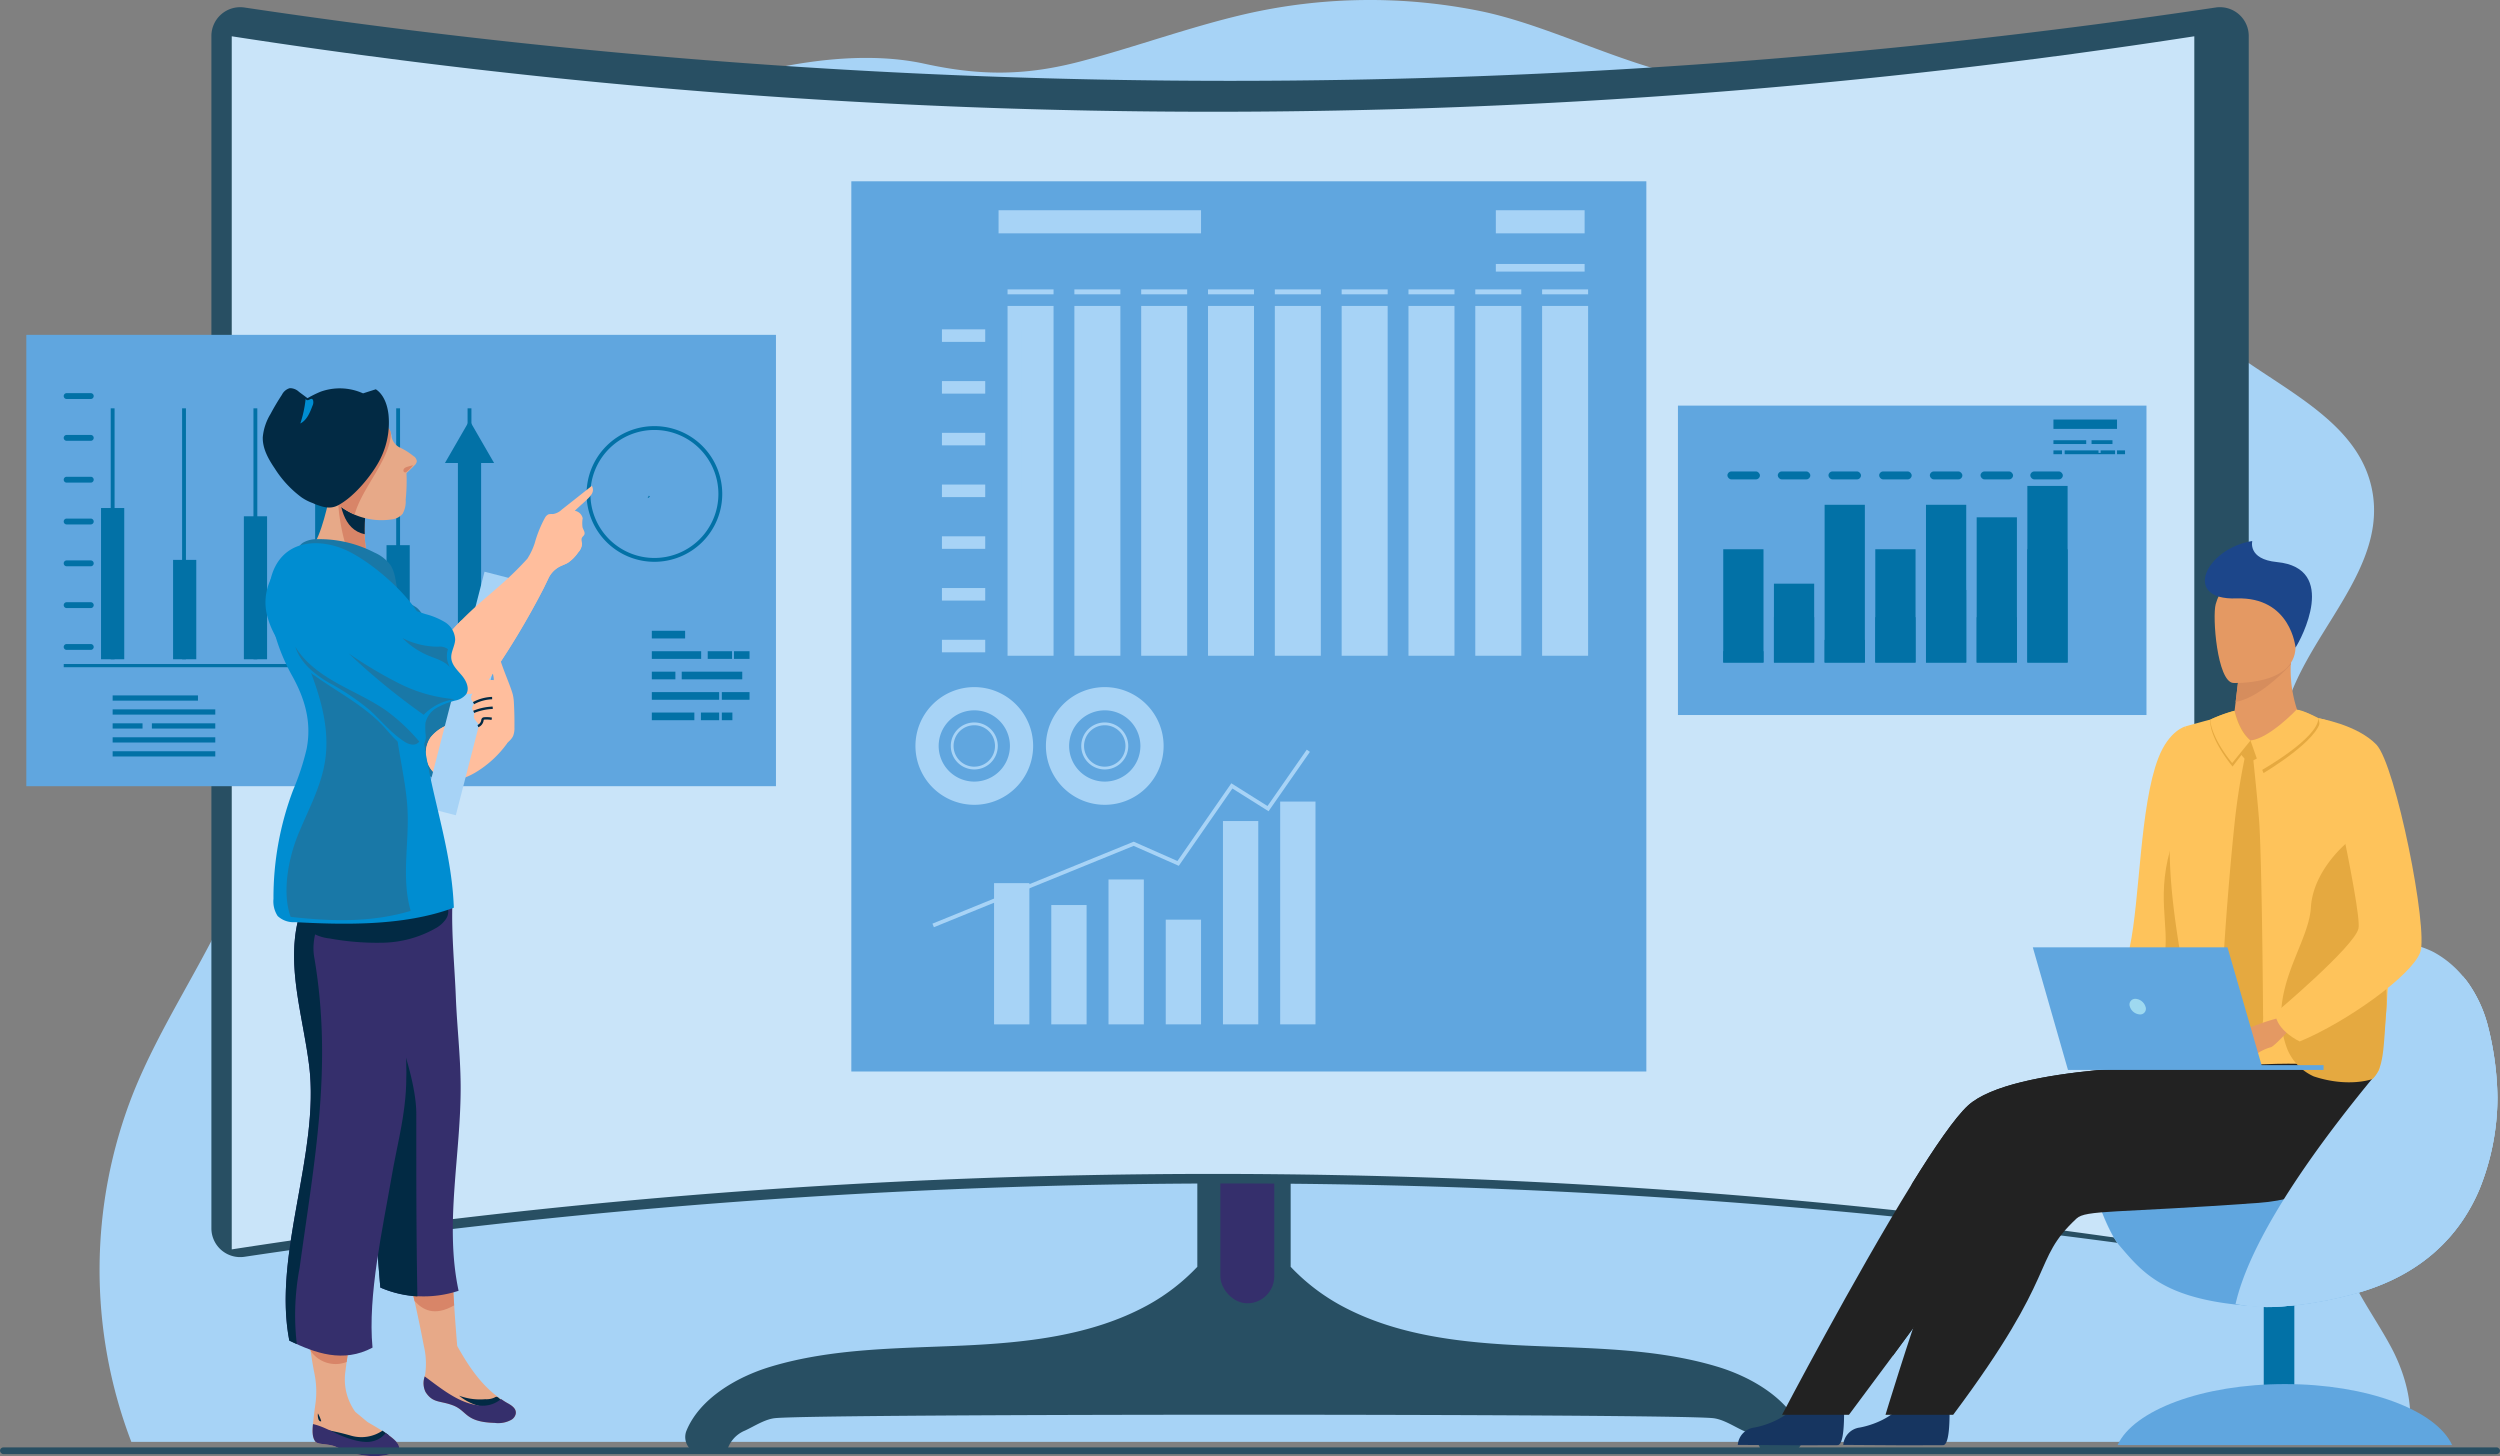 <svg xmlns="http://www.w3.org/2000/svg" width="570" height="332.007" viewBox="0 0 570 332.007">
  <rect x="0" y="0" width="570" height="332.007" fill="#808080" stroke="none"/>
  <g id="Business_Intelligence_banner" transform="translate(-810 -162)">
    <g id="Group_304557" data-name="Group 304557">
      <g id="Group_288548" data-name="Group 288548" transform="translate(753.804 127.549)">
        <g id="Group_287485" data-name="Group 287485" transform="translate(78.9 34.448)">
          <g id="Group_287484" data-name="Group 287484">
            <path id="Path_125511" data-name="Path 125511" d="M607.225,363.19c2.106-6.708-.023-15.038-3.514-21.559-4.606-8.606-11.241-16.593-12.342-26.314-2.093-18.468,16.451-34.089,15.683-52.662-.917-22.142-28.365-36.393-28.465-58.554-.094-20.754,24.3-36.767,20.9-57.234-3.045-18.339-25.2-25-38.628-37.71-13.193-12.483-15.576-34.033-29.5-45.73-11.027-9.26-23.27-15.983-38-16.362-9.68-.249-17.768,2.725-26.93,5.053-23.6,5.995-47.741-10.437-70.255-15.113a127.019,127.019,0,0,0-53.81.677C329.759,40.607,317.593,45.1,305.091,48.4c-12.711,3.356-22.984,3.378-35.8.581-29.928-6.534-75.92,12.288-96.985,30.28-23.354,19.947-24.4,45.689-35.423,74.568-10.672,27.949-13.406,58.661-25.655,85.941-6.754,15.04-16.276,28.732-22.389,44.05a109.759,109.759,0,0,0-.372,79.375Z" transform="translate(-81.227 -34.448)" fill="#a7d3f6"/>
          </g>
        </g>
        <g id="Group_287882" data-name="Group 287882" transform="translate(62.196 52.787)">
          <g id="Group_287510" data-name="Group 287510" transform="translate(42.203 -16.696)">
            <g id="Group_287487" data-name="Group 287487" transform="translate(108.018 199.38)">
              <g id="Group_287486" data-name="Group 287486">
                <path id="Path_125512" data-name="Path 125512" d="M488.812,421.324a3.872,3.872,0,0,0,3.638-5.27c-2.959-7.279-11.316-12.273-19.264-14.657-13.991-4.2-28.841-4.126-43.434-4.782s-29.621-2.21-42.44-9.213a46.274,46.274,0,0,1-11.355-8.763v-87.81h-21.28V378.64a46.3,46.3,0,0,1-11.355,8.763c-12.819,7-27.848,8.558-42.441,9.213s-29.442.584-43.433,4.782c-7.948,2.384-16.306,7.378-19.264,14.657a3.872,3.872,0,0,0,3.639,5.27H247.6l-.308-.052a7.016,7.016,0,0,1,4.268-5.3c2.155-1,4.575-2.627,6.941-2.836,11.637-1.029,202-1.029,213.637,0,2.366.209,4.787,1.838,6.942,2.836a7.016,7.016,0,0,1,4.268,5.3l-.308.052Z" transform="translate(-237.908 -290.829)" fill="#284f63"/>
              </g>
            </g>
            <g id="Group_287489" data-name="Group 287489" transform="translate(230.043 257.767)">
              <g id="Group_287488" data-name="Group 287488">
                <rect id="Rectangle_161333" data-name="Rectangle 161333" width="12.288" height="37.741" rx="6.144" fill="#352f6c"/>
              </g>
            </g>
            <g id="Group_287492" data-name="Group 287492">
              <g id="Group_287491" data-name="Group 287491">
                <g id="Group_287490" data-name="Group 287490">
                  <path id="Path_125513" data-name="Path 125513" d="M571.8,348.572a1518.59,1518.59,0,0,0-449.419,0,6.567,6.567,0,0,1-7.548-6.489V70.228a6.567,6.567,0,0,1,7.548-6.489,1518.557,1518.557,0,0,0,449.419,0,6.567,6.567,0,0,1,7.549,6.489V342.084a6.567,6.567,0,0,1-7.549,6.488Z" transform="translate(-114.838 -63.665)" fill="#284f63"/>
                </g>
              </g>
            </g>
            <g id="Group_287495" data-name="Group 287495" transform="translate(4.634 6.634)">
              <g id="Group_287494" data-name="Group 287494">
                <g id="Group_287493" data-name="Group 287493">
                  <path id="Path_125514" data-name="Path 125514" d="M567.583,347.81a1463.061,1463.061,0,0,0-447.465,0V71.224a1463.092,1463.092,0,0,0,447.465,0Z" transform="translate(-120.118 -71.224)" fill="#c9e4f9"/>
                </g>
              </g>
            </g>
          </g>
          <g id="Group_287881" data-name="Group 287881">
            <g id="Group_287712" data-name="Group 287712" transform="translate(188.103 23)">
              <g id="Group_287580" data-name="Group 287580">
                <g id="Group_287579" data-name="Group 287579">
                  <rect id="Rectangle_161356" data-name="Rectangle 161356" width="181.264" height="202.966" fill="#60a6df"/>
                </g>
              </g>
              <g id="Group_287711" data-name="Group 287711" transform="translate(14.619 6.598)">
                <g id="Group_287587" data-name="Group 287587" transform="translate(18.951)">
                  <g id="Group_287582" data-name="Group 287582">
                    <g id="Group_287581" data-name="Group 287581">
                      <rect id="Rectangle_161357" data-name="Rectangle 161357" width="46.164" height="5.27" fill="#a7d3f6"/>
                    </g>
                  </g>
                  <g id="Group_287584" data-name="Group 287584" transform="translate(113.376)">
                    <g id="Group_287583" data-name="Group 287583">
                      <rect id="Rectangle_161358" data-name="Rectangle 161358" width="20.245" height="5.27" fill="#a7d3f6"/>
                    </g>
                  </g>
                  <g id="Group_287586" data-name="Group 287586" transform="translate(113.376 12.253)">
                    <g id="Group_287585" data-name="Group 287585">
                      <rect id="Rectangle_161359" data-name="Rectangle 161359" width="20.245" height="1.735" fill="#a7d3f6"/>
                    </g>
                  </g>
                </g>
                <g id="Group_287598" data-name="Group 287598" transform="translate(0 108.728)">
                  <g id="Group_287592" data-name="Group 287592">
                    <g id="Group_287589" data-name="Group 287589">
                      <g id="Group_287588" data-name="Group 287588">
                        <path id="Path_125528" data-name="Path 125528" d="M305.445,186.74a13.417,13.417,0,1,0,13.417,13.417,13.417,13.417,0,0,0-13.417-13.417Zm0,21.541a8.124,8.124,0,1,1,8.124-8.124,8.124,8.124,0,0,1-8.124,8.124Z" transform="translate(-292.028 -186.74)" fill="#a7d3f6"/>
                      </g>
                    </g>
                    <g id="Group_287591" data-name="Group 287591" transform="translate(8.059 8.059)">
                      <g id="Group_287590" data-name="Group 287590">
                        <path id="Path_125529" data-name="Path 125529" d="M306.568,195.922a5.358,5.358,0,1,0,5.358,5.358A5.358,5.358,0,0,0,306.568,195.922Zm0,10.08a4.722,4.722,0,1,1,4.721-4.722A4.722,4.722,0,0,1,306.568,206Z" transform="translate(-301.21 -195.922)" fill="#a7d3f6"/>
                      </g>
                    </g>
                  </g>
                  <g id="Group_287597" data-name="Group 287597" transform="translate(29.747)">
                    <g id="Group_287594" data-name="Group 287594">
                      <g id="Group_287593" data-name="Group 287593">
                        <path id="Path_125530" data-name="Path 125530" d="M339.337,186.74a13.417,13.417,0,1,0,13.417,13.417,13.417,13.417,0,0,0-13.417-13.417Zm0,21.541a8.124,8.124,0,1,1,8.124-8.124,8.124,8.124,0,0,1-8.124,8.124Z" transform="translate(-325.92 -186.74)" fill="#a7d3f6"/>
                      </g>
                    </g>
                    <g id="Group_287596" data-name="Group 287596" transform="translate(8.059 8.059)">
                      <g id="Group_287595" data-name="Group 287595">
                        <path id="Path_125531" data-name="Path 125531" d="M340.46,195.922a5.358,5.358,0,1,0,5.357,5.358,5.358,5.358,0,0,0-5.357-5.358Zm0,10.08a4.722,4.722,0,1,1,4.721-4.722A4.722,4.722,0,0,1,340.46,206Z" transform="translate(-335.102 -195.922)" fill="#a7d3f6"/>
                      </g>
                    </g>
                  </g>
                </g>
                <g id="Group_287614" data-name="Group 287614" transform="translate(3.875 122.99)">
                  <g id="Group_287600" data-name="Group 287600">
                    <g id="Group_287599" data-name="Group 287599">
                      <path id="Path_125532" data-name="Path 125532" d="M296.774,243.469l-.331-.813L342.33,223.97l9.971,4.406,12.286-17.72,8.248,5.184,8.951-12.852.72.5-9.429,13.54-8.246-5.183L352.61,229.472l-10.294-4.548Z" transform="translate(-296.443 -202.988)" fill="#a7d3f6"/>
                    </g>
                  </g>
                  <g id="Group_287613" data-name="Group 287613" transform="translate(14.05 11.831)">
                    <g id="Group_287602" data-name="Group 287602" transform="translate(0 18.599)">
                      <g id="Group_287601" data-name="Group 287601">
                        <rect id="Rectangle_161360" data-name="Rectangle 161360" width="8.05" height="32.201" fill="#a7d3f6"/>
                      </g>
                    </g>
                    <g id="Group_287604" data-name="Group 287604" transform="translate(13.047 23.595)">
                      <g id="Group_287603" data-name="Group 287603">
                        <rect id="Rectangle_161361" data-name="Rectangle 161361" width="8.05" height="27.204" fill="#a7d3f6"/>
                      </g>
                    </g>
                    <g id="Group_287606" data-name="Group 287606" transform="translate(26.094 17.766)">
                      <g id="Group_287605" data-name="Group 287605">
                        <rect id="Rectangle_161362" data-name="Rectangle 161362" width="8.05" height="33.034" fill="#a7d3f6"/>
                      </g>
                    </g>
                    <g id="Group_287608" data-name="Group 287608" transform="translate(39.141 26.926)">
                      <g id="Group_287607" data-name="Group 287607">
                        <rect id="Rectangle_161363" data-name="Rectangle 161363" width="8.05" height="23.873" fill="#a7d3f6"/>
                      </g>
                    </g>
                    <g id="Group_287610" data-name="Group 287610" transform="translate(52.187 4.441)">
                      <g id="Group_287609" data-name="Group 287609">
                        <rect id="Rectangle_161364" data-name="Rectangle 161364" width="8.05" height="46.358" fill="#a7d3f6"/>
                      </g>
                    </g>
                    <g id="Group_287612" data-name="Group 287612" transform="translate(65.234)">
                      <g id="Group_287611" data-name="Group 287611">
                        <rect id="Rectangle_161365" data-name="Rectangle 161365" width="8.05" height="50.799" fill="#a7d3f6"/>
                      </g>
                    </g>
                  </g>
                </g>
                <g id="Group_287710" data-name="Group 287710" transform="translate(6.042 18.047)">
                  <g id="Group_287675" data-name="Group 287675" transform="translate(14.958 3.773)">
                    <g id="Group_287633" data-name="Group 287633">
                      <g id="Group_287616" data-name="Group 287616">
                        <g id="Group_287615" data-name="Group 287615">
                          <rect id="Rectangle_161366" data-name="Rectangle 161366" width="10.487" height="79.758" fill="#a7d3f6"/>
                        </g>
                      </g>
                      <g id="Group_287618" data-name="Group 287618" transform="translate(15.235)">
                        <g id="Group_287617" data-name="Group 287617">
                          <rect id="Rectangle_161367" data-name="Rectangle 161367" width="10.487" height="79.758" fill="#a7d3f6"/>
                        </g>
                      </g>
                      <g id="Group_287620" data-name="Group 287620" transform="translate(30.47)">
                        <g id="Group_287619" data-name="Group 287619">
                          <rect id="Rectangle_161368" data-name="Rectangle 161368" width="10.487" height="79.758" fill="#a7d3f6"/>
                        </g>
                      </g>
                      <g id="Group_287622" data-name="Group 287622" transform="translate(45.705)">
                        <g id="Group_287621" data-name="Group 287621">
                          <rect id="Rectangle_161369" data-name="Rectangle 161369" width="10.487" height="79.758" fill="#a7d3f6"/>
                        </g>
                      </g>
                      <g id="Group_287624" data-name="Group 287624" transform="translate(60.94)">
                        <g id="Group_287623" data-name="Group 287623">
                          <rect id="Rectangle_161370" data-name="Rectangle 161370" width="10.487" height="79.758" fill="#a7d3f6"/>
                        </g>
                      </g>
                      <g id="Group_287626" data-name="Group 287626" transform="translate(76.175)">
                        <g id="Group_287625" data-name="Group 287625">
                          <rect id="Rectangle_161371" data-name="Rectangle 161371" width="10.487" height="79.758" fill="#a7d3f6"/>
                        </g>
                      </g>
                      <g id="Group_287628" data-name="Group 287628" transform="translate(91.41)">
                        <g id="Group_287627" data-name="Group 287627">
                          <rect id="Rectangle_161372" data-name="Rectangle 161372" width="10.487" height="79.758" fill="#a7d3f6"/>
                        </g>
                      </g>
                      <g id="Group_287630" data-name="Group 287630" transform="translate(106.645)">
                        <g id="Group_287629" data-name="Group 287629">
                          <rect id="Rectangle_161373" data-name="Rectangle 161373" width="10.487" height="79.758" fill="#a7d3f6"/>
                        </g>
                      </g>
                      <g id="Group_287632" data-name="Group 287632" transform="translate(121.88)">
                        <g id="Group_287631" data-name="Group 287631">
                          <rect id="Rectangle_161374" data-name="Rectangle 161374" width="10.487" height="79.758" fill="#a7d3f6"/>
                        </g>
                      </g>
                    </g>
                    <g id="Group_287674" data-name="Group 287674" transform="translate(1.476 5.339)">
                      <g id="Group_287635" data-name="Group 287635" transform="translate(1.755)">
                        <g id="Group_287634" data-name="Group 287634">
                          <rect id="Rectangle_161375" data-name="Rectangle 161375" width="1.316" height="73.939" fill="#a7d3f6"/>
                        </g>
                      </g>
                      <g id="Group_287637" data-name="Group 287637" transform="translate(17.114)">
                        <g id="Group_287636" data-name="Group 287636">
                          <rect id="Rectangle_161376" data-name="Rectangle 161376" width="1.316" height="73.939" fill="#a7d3f6"/>
                        </g>
                      </g>
                      <g id="Group_287639" data-name="Group 287639" transform="translate(32.472)">
                        <g id="Group_287638" data-name="Group 287638">
                          <rect id="Rectangle_161377" data-name="Rectangle 161377" width="1.316" height="73.939" fill="#a7d3f6"/>
                        </g>
                      </g>
                      <g id="Group_287641" data-name="Group 287641" transform="translate(47.83)">
                        <g id="Group_287640" data-name="Group 287640">
                          <rect id="Rectangle_161378" data-name="Rectangle 161378" width="1.316" height="73.939" fill="#a7d3f6"/>
                        </g>
                      </g>
                      <g id="Group_287643" data-name="Group 287643" transform="translate(63.189)">
                        <g id="Group_287642" data-name="Group 287642">
                          <rect id="Rectangle_161379" data-name="Rectangle 161379" width="1.316" height="73.939" fill="#a7d3f6"/>
                        </g>
                      </g>
                      <g id="Group_287645" data-name="Group 287645" transform="translate(78.547)">
                        <g id="Group_287644" data-name="Group 287644">
                          <rect id="Rectangle_161380" data-name="Rectangle 161380" width="1.316" height="73.939" fill="#a7d3f6"/>
                        </g>
                      </g>
                      <g id="Group_287647" data-name="Group 287647" transform="translate(93.905)">
                        <g id="Group_287646" data-name="Group 287646">
                          <rect id="Rectangle_161381" data-name="Rectangle 161381" width="1.316" height="73.939" fill="#a7d3f6"/>
                        </g>
                      </g>
                      <g id="Group_287649" data-name="Group 287649" transform="translate(109.264)">
                        <g id="Group_287648" data-name="Group 287648">
                          <rect id="Rectangle_161382" data-name="Rectangle 161382" width="1.316" height="73.939" fill="#a7d3f6"/>
                        </g>
                      </g>
                      <g id="Group_287651" data-name="Group 287651" transform="translate(124.622)">
                        <g id="Group_287650" data-name="Group 287650">
                          <rect id="Rectangle_161383" data-name="Rectangle 161383" width="1.316" height="73.939" fill="#a7d3f6"/>
                        </g>
                      </g>
                      <g id="Group_287653" data-name="Group 287653" transform="translate(0 37.079)">
                        <g id="Group_287652" data-name="Group 287652">
                          <rect id="Rectangle_161384" data-name="Rectangle 161384" width="4.827" height="36.86" fill="#a7d3f6"/>
                        </g>
                      </g>
                      <g id="Group_287655" data-name="Group 287655" transform="translate(15.358 37.079)">
                        <g id="Group_287654" data-name="Group 287654">
                          <rect id="Rectangle_161385" data-name="Rectangle 161385" width="4.827" height="36.86" fill="#a7d3f6"/>
                        </g>
                      </g>
                      <g id="Group_287657" data-name="Group 287657" transform="translate(30.717 49.037)">
                        <g id="Group_287656" data-name="Group 287656">
                          <rect id="Rectangle_161386" data-name="Rectangle 161386" width="4.827" height="24.902" fill="#a7d3f6"/>
                        </g>
                      </g>
                      <g id="Group_287659" data-name="Group 287659" transform="translate(46.075 24.135)">
                        <g id="Group_287658" data-name="Group 287658">
                          <rect id="Rectangle_161387" data-name="Rectangle 161387" width="4.827" height="49.805" fill="#a7d3f6"/>
                        </g>
                      </g>
                      <g id="Group_287661" data-name="Group 287661" transform="translate(46.075 24.135)">
                        <g id="Group_287660" data-name="Group 287660">
                          <rect id="Rectangle_161388" data-name="Rectangle 161388" width="4.827" height="10.406" fill="#a7d3f6"/>
                        </g>
                      </g>
                      <g id="Group_287663" data-name="Group 287663" transform="translate(61.433 16.455)">
                        <g id="Group_287662" data-name="Group 287662">
                          <rect id="Rectangle_161389" data-name="Rectangle 161389" width="4.827" height="57.484" fill="#a7d3f6"/>
                        </g>
                      </g>
                      <g id="Group_287665" data-name="Group 287665" transform="translate(76.792 37.079)">
                        <g id="Group_287664" data-name="Group 287664">
                          <rect id="Rectangle_161390" data-name="Rectangle 161390" width="4.827" height="36.86" fill="#a7d3f6"/>
                        </g>
                      </g>
                      <g id="Group_287667" data-name="Group 287667" transform="translate(92.15 21.94)">
                        <g id="Group_287666" data-name="Group 287666">
                          <rect id="Rectangle_161391" data-name="Rectangle 161391" width="4.827" height="51.999" fill="#a7d3f6"/>
                        </g>
                      </g>
                      <g id="Group_287669" data-name="Group 287669" transform="translate(92.15 21.94)">
                        <g id="Group_287668" data-name="Group 287668">
                          <rect id="Rectangle_161392" data-name="Rectangle 161392" width="4.827" height="3.536" fill="#a7d3f6"/>
                        </g>
                      </g>
                      <g id="Group_287671" data-name="Group 287671" transform="translate(107.508 27.645)">
                        <g id="Group_287670" data-name="Group 287670">
                          <rect id="Rectangle_161393" data-name="Rectangle 161393" width="4.827" height="46.294" fill="#a7d3f6"/>
                        </g>
                      </g>
                      <g id="Group_287673" data-name="Group 287673" transform="translate(122.867 37.079)">
                        <g id="Group_287672" data-name="Group 287672">
                          <rect id="Rectangle_161394" data-name="Rectangle 161394" width="4.827" height="36.86" fill="#a7d3f6"/>
                        </g>
                      </g>
                    </g>
                  </g>
                  <g id="Group_287690" data-name="Group 287690" transform="translate(0 9.111)">
                    <g id="Group_287677" data-name="Group 287677" transform="translate(0 70.779)">
                      <g id="Group_287676" data-name="Group 287676">
                        <rect id="Rectangle_161395" data-name="Rectangle 161395" width="9.866" height="2.857" fill="#a7d3f6"/>
                      </g>
                    </g>
                    <g id="Group_287679" data-name="Group 287679" transform="translate(0 58.982)">
                      <g id="Group_287678" data-name="Group 287678">
                        <rect id="Rectangle_161396" data-name="Rectangle 161396" width="9.866" height="2.857" fill="#a7d3f6"/>
                      </g>
                    </g>
                    <g id="Group_287681" data-name="Group 287681" transform="translate(0 47.186)">
                      <g id="Group_287680" data-name="Group 287680">
                        <rect id="Rectangle_161397" data-name="Rectangle 161397" width="9.866" height="2.857" fill="#a7d3f6"/>
                      </g>
                    </g>
                    <g id="Group_287683" data-name="Group 287683" transform="translate(0 35.389)">
                      <g id="Group_287682" data-name="Group 287682">
                        <rect id="Rectangle_161398" data-name="Rectangle 161398" width="9.866" height="2.857" fill="#a7d3f6"/>
                      </g>
                    </g>
                    <g id="Group_287685" data-name="Group 287685" transform="translate(0 23.593)">
                      <g id="Group_287684" data-name="Group 287684">
                        <rect id="Rectangle_161399" data-name="Rectangle 161399" width="9.866" height="2.857" fill="#a7d3f6"/>
                      </g>
                    </g>
                    <g id="Group_287687" data-name="Group 287687" transform="translate(0 11.797)">
                      <g id="Group_287686" data-name="Group 287686">
                        <rect id="Rectangle_161400" data-name="Rectangle 161400" width="9.866" height="2.857" fill="#a7d3f6"/>
                      </g>
                    </g>
                    <g id="Group_287689" data-name="Group 287689">
                      <g id="Group_287688" data-name="Group 287688">
                        <rect id="Rectangle_161401" data-name="Rectangle 161401" width="9.866" height="2.857" fill="#a7d3f6"/>
                      </g>
                    </g>
                  </g>
                  <g id="Group_287709" data-name="Group 287709" transform="translate(14.958)">
                    <g id="Group_287692" data-name="Group 287692">
                      <g id="Group_287691" data-name="Group 287691">
                        <rect id="Rectangle_161402" data-name="Rectangle 161402" width="10.487" height="1.123" fill="#a7d3f6"/>
                      </g>
                    </g>
                    <g id="Group_287694" data-name="Group 287694" transform="translate(15.235)">
                      <g id="Group_287693" data-name="Group 287693">
                        <rect id="Rectangle_161403" data-name="Rectangle 161403" width="10.487" height="1.123" fill="#a7d3f6"/>
                      </g>
                    </g>
                    <g id="Group_287696" data-name="Group 287696" transform="translate(30.47)">
                      <g id="Group_287695" data-name="Group 287695">
                        <rect id="Rectangle_161404" data-name="Rectangle 161404" width="10.487" height="1.123" fill="#a7d3f6"/>
                      </g>
                    </g>
                    <g id="Group_287698" data-name="Group 287698" transform="translate(45.705)">
                      <g id="Group_287697" data-name="Group 287697">
                        <rect id="Rectangle_161405" data-name="Rectangle 161405" width="10.487" height="1.123" fill="#a7d3f6"/>
                      </g>
                    </g>
                    <g id="Group_287700" data-name="Group 287700" transform="translate(60.94)">
                      <g id="Group_287699" data-name="Group 287699">
                        <rect id="Rectangle_161406" data-name="Rectangle 161406" width="10.487" height="1.123" fill="#a7d3f6"/>
                      </g>
                    </g>
                    <g id="Group_287702" data-name="Group 287702" transform="translate(76.175)">
                      <g id="Group_287701" data-name="Group 287701">
                        <rect id="Rectangle_161407" data-name="Rectangle 161407" width="10.487" height="1.123" fill="#a7d3f6"/>
                      </g>
                    </g>
                    <g id="Group_287704" data-name="Group 287704" transform="translate(91.41)">
                      <g id="Group_287703" data-name="Group 287703">
                        <rect id="Rectangle_161408" data-name="Rectangle 161408" width="10.487" height="1.123" fill="#a7d3f6"/>
                      </g>
                    </g>
                    <g id="Group_287706" data-name="Group 287706" transform="translate(106.645)">
                      <g id="Group_287705" data-name="Group 287705">
                        <rect id="Rectangle_161409" data-name="Rectangle 161409" width="10.487" height="1.123" fill="#a7d3f6"/>
                      </g>
                    </g>
                    <g id="Group_287708" data-name="Group 287708" transform="translate(121.88)">
                      <g id="Group_287707" data-name="Group 287707">
                        <rect id="Rectangle_161410" data-name="Rectangle 161410" width="10.487" height="1.123" fill="#a7d3f6"/>
                      </g>
                    </g>
                  </g>
                </g>
              </g>
            </g>
            <g id="Group_287817" data-name="Group 287817" transform="translate(0 58.01)">
              <g id="Group_287714" data-name="Group 287714">
                <g id="Group_287713" data-name="Group 287713">
                  <rect id="Rectangle_161411" data-name="Rectangle 161411" width="170.918" height="102.906" fill="#60a6df"/>
                </g>
              </g>
              <g id="Group_287816" data-name="Group 287816" transform="translate(8.53 10.708)">
                <g id="Group_287735" data-name="Group 287735" transform="translate(109.106)">
                  <g id="Group_287724" data-name="Group 287724" transform="translate(24.008 25.944)">
                    <g id="Group_287723" data-name="Group 287723">
                      <path id="Path_125536" data-name="Path 125536" d="M223.877,163.2l-.3.59.545-.325Z" transform="translate(-223.578 -163.196)" fill="#0271a6"/>
                    </g>
                  </g>
                  <g id="Group_287734" data-name="Group 287734" transform="translate(10.102 10.102)">
                    <g id="Group_287733" data-name="Group 287733">
                      <path id="Path_125540" data-name="Path 125540" d="M223.2,176.082a15.468,15.468,0,1,1,15.468-15.468A15.468,15.468,0,0,1,223.2,176.082Zm0-30.058a14.59,14.59,0,1,0,14.591,14.591A14.59,14.59,0,0,0,223.2,146.024Z" transform="translate(-207.734 -145.146)" fill="#0271a6"/>
                    </g>
                  </g>
                </g>
                <g id="Group_287758" data-name="Group 287758" transform="translate(134.085 56.765)">
                  <g id="Group_287737" data-name="Group 287737">
                    <g id="Group_287736" data-name="Group 287736">
                      <rect id="Rectangle_161412" data-name="Rectangle 161412" width="7.592" height="1.748" fill="#0271a6"/>
                    </g>
                  </g>
                  <g id="Group_287739" data-name="Group 287739" transform="translate(0 4.66)">
                    <g id="Group_287738" data-name="Group 287738">
                      <rect id="Rectangle_161413" data-name="Rectangle 161413" width="11.25" height="1.748" fill="#0271a6"/>
                    </g>
                  </g>
                  <g id="Group_287741" data-name="Group 287741" transform="translate(12.746 4.66)">
                    <g id="Group_287740" data-name="Group 287740">
                      <rect id="Rectangle_161414" data-name="Rectangle 161414" width="5.542" height="1.748" fill="#0271a6"/>
                    </g>
                  </g>
                  <g id="Group_287743" data-name="Group 287743" transform="translate(18.732 4.66)">
                    <g id="Group_287742" data-name="Group 287742">
                      <rect id="Rectangle_161415" data-name="Rectangle 161415" width="3.547" height="1.748" fill="#0271a6"/>
                    </g>
                  </g>
                  <g id="Group_287745" data-name="Group 287745" transform="translate(0 9.321)">
                    <g id="Group_287744" data-name="Group 287744">
                      <rect id="Rectangle_161416" data-name="Rectangle 161416" width="5.376" height="1.748" fill="#0271a6"/>
                    </g>
                  </g>
                  <g id="Group_287747" data-name="Group 287747" transform="translate(6.817 9.321)">
                    <g id="Group_287746" data-name="Group 287746">
                      <rect id="Rectangle_161417" data-name="Rectangle 161417" width="13.803" height="1.748" fill="#0271a6"/>
                    </g>
                  </g>
                  <g id="Group_287749" data-name="Group 287749" transform="translate(15.961 13.981)">
                    <g id="Group_287748" data-name="Group 287748">
                      <rect id="Rectangle_161418" data-name="Rectangle 161418" width="6.318" height="1.748" fill="#0271a6"/>
                    </g>
                  </g>
                  <g id="Group_287751" data-name="Group 287751" transform="translate(0 13.981)">
                    <g id="Group_287750" data-name="Group 287750">
                      <rect id="Rectangle_161419" data-name="Rectangle 161419" width="15.351" height="1.748" fill="#0271a6"/>
                    </g>
                  </g>
                  <g id="Group_287753" data-name="Group 287753" transform="translate(0 18.641)">
                    <g id="Group_287752" data-name="Group 287752">
                      <rect id="Rectangle_161420" data-name="Rectangle 161420" width="9.698" height="1.748" fill="#0271a6"/>
                    </g>
                  </g>
                  <g id="Group_287755" data-name="Group 287755" transform="translate(11.195 18.641)">
                    <g id="Group_287754" data-name="Group 287754">
                      <rect id="Rectangle_161421" data-name="Rectangle 161421" width="4.156" height="1.748" fill="#0271a6"/>
                    </g>
                  </g>
                  <g id="Group_287757" data-name="Group 287757" transform="translate(15.961 18.641)">
                    <g id="Group_287756" data-name="Group 287756">
                      <rect id="Rectangle_161422" data-name="Rectangle 161422" width="2.41" height="1.748" fill="#0271a6"/>
                    </g>
                  </g>
                </g>
                <g id="Group_287771" data-name="Group 287771" transform="translate(11.152 71.5)">
                  <g id="Group_287760" data-name="Group 287760">
                    <g id="Group_287759" data-name="Group 287759">
                      <rect id="Rectangle_161423" data-name="Rectangle 161423" width="19.454" height="1.193" fill="#0271a6"/>
                    </g>
                  </g>
                  <g id="Group_287762" data-name="Group 287762" transform="translate(0 3.182)">
                    <g id="Group_287761" data-name="Group 287761">
                      <rect id="Rectangle_161424" data-name="Rectangle 161424" width="23.403" height="1.193" fill="#0271a6"/>
                    </g>
                  </g>
                  <g id="Group_287764" data-name="Group 287764" transform="translate(8.946 6.365)">
                    <g id="Group_287763" data-name="Group 287763">
                      <rect id="Rectangle_161425" data-name="Rectangle 161425" width="14.456" height="1.193" fill="#0271a6"/>
                    </g>
                  </g>
                  <g id="Group_287766" data-name="Group 287766" transform="translate(0 6.365)">
                    <g id="Group_287765" data-name="Group 287765">
                      <rect id="Rectangle_161426" data-name="Rectangle 161426" width="6.816" height="1.193" fill="#0271a6"/>
                    </g>
                  </g>
                  <g id="Group_287768" data-name="Group 287768" transform="translate(0 9.547)">
                    <g id="Group_287767" data-name="Group 287767">
                      <rect id="Rectangle_161427" data-name="Rectangle 161427" width="23.403" height="1.193" fill="#0271a6"/>
                    </g>
                  </g>
                  <g id="Group_287770" data-name="Group 287770" transform="translate(0 12.73)">
                    <g id="Group_287769" data-name="Group 287769">
                      <rect id="Rectangle_161428" data-name="Rectangle 161428" width="23.403" height="1.193" fill="#0271a6"/>
                    </g>
                  </g>
                </g>
                <g id="Group_287815" data-name="Group 287815" transform="translate(0 2.582)">
                  <g id="Group_287799" data-name="Group 287799" transform="translate(0 3.462)">
                    <g id="Group_287784" data-name="Group 287784" transform="translate(10.715)">
                      <g id="Group_287773" data-name="Group 287773">
                        <g id="Group_287772" data-name="Group 287772">
                          <rect id="Rectangle_161429" data-name="Rectangle 161429" width="0.878" height="57.213" fill="#0271a6"/>
                        </g>
                      </g>
                      <g id="Group_287775" data-name="Group 287775" transform="translate(16.273)">
                        <g id="Group_287774" data-name="Group 287774">
                          <rect id="Rectangle_161430" data-name="Rectangle 161430" width="0.878" height="57.213" fill="#0271a6"/>
                        </g>
                      </g>
                      <g id="Group_287777" data-name="Group 287777" transform="translate(32.544)">
                        <g id="Group_287776" data-name="Group 287776">
                          <rect id="Rectangle_161431" data-name="Rectangle 161431" width="0.878" height="57.213" fill="#0271a6"/>
                        </g>
                      </g>
                      <g id="Group_287779" data-name="Group 287779" transform="translate(48.817)">
                        <g id="Group_287778" data-name="Group 287778">
                          <rect id="Rectangle_161432" data-name="Rectangle 161432" width="0.878" height="57.213" fill="#0271a6"/>
                        </g>
                      </g>
                      <g id="Group_287781" data-name="Group 287781" transform="translate(65.089)">
                        <g id="Group_287780" data-name="Group 287780">
                          <rect id="Rectangle_161433" data-name="Rectangle 161433" width="0.878" height="57.213" fill="#0271a6"/>
                        </g>
                      </g>
                      <g id="Group_287783" data-name="Group 287783" transform="translate(81.362)">
                        <g id="Group_287782" data-name="Group 287782">
                          <rect id="Rectangle_161434" data-name="Rectangle 161434" width="0.878" height="57.213" fill="#0271a6"/>
                        </g>
                      </g>
                    </g>
                    <g id="Group_287786" data-name="Group 287786" transform="translate(8.506 22.732)">
                      <g id="Group_287785" data-name="Group 287785">
                        <rect id="Rectangle_161435" data-name="Rectangle 161435" width="5.291" height="34.481" fill="#0271a6"/>
                      </g>
                    </g>
                    <g id="Group_287788" data-name="Group 287788" transform="translate(24.931 34.555)">
                      <g id="Group_287787" data-name="Group 287787">
                        <rect id="Rectangle_161436" data-name="Rectangle 161436" width="5.291" height="22.658" fill="#0271a6"/>
                      </g>
                    </g>
                    <g id="Group_287790" data-name="Group 287790" transform="translate(41.072 24.617)">
                      <g id="Group_287789" data-name="Group 287789">
                        <rect id="Rectangle_161437" data-name="Rectangle 161437" width="5.291" height="32.596" fill="#0271a6"/>
                      </g>
                    </g>
                    <g id="Group_287792" data-name="Group 287792" transform="translate(57.325 12.19)">
                      <g id="Group_287791" data-name="Group 287791">
                        <rect id="Rectangle_161438" data-name="Rectangle 161438" width="5.291" height="45.023" fill="#0271a6"/>
                      </g>
                    </g>
                    <g id="Group_287794" data-name="Group 287794" transform="translate(73.597 31.202)">
                      <g id="Group_287793" data-name="Group 287793">
                        <rect id="Rectangle_161439" data-name="Rectangle 161439" width="5.291" height="26.011" fill="#0271a6"/>
                      </g>
                    </g>
                    <g id="Group_287796" data-name="Group 287796" transform="translate(0 58.297)">
                      <g id="Group_287795" data-name="Group 287795">
                        <rect id="Rectangle_161440" data-name="Rectangle 161440" width="95.696" height="0.731" fill="#0271a6"/>
                      </g>
                    </g>
                    <g id="Group_287798" data-name="Group 287798" transform="translate(86.91 2.756)">
                      <g id="Group_287797" data-name="Group 287797">
                        <path id="Path_125541" data-name="Path 125541" d="M182.146,153.369l-5.6-9.707-5.6,9.707H173.9v44.75h5.291v-44.75Z" transform="translate(-170.937 -143.662)" fill="#0271a6"/>
                      </g>
                    </g>
                  </g>
                  <g id="Group_287814" data-name="Group 287814">
                    <g id="Group_287801" data-name="Group 287801" transform="translate(0 57.204)">
                      <g id="Group_287800" data-name="Group 287800">
                        <path id="Path_125542" data-name="Path 125542" d="M78.749,202.421a.667.667,0,0,1-.668.667h-5.5a.667.667,0,0,1-.668-.667h0a.668.668,0,0,1,.668-.668h5.5a.668.668,0,0,1,.668.668Z" transform="translate(-71.915 -201.753)" fill="#0271a6"/>
                      </g>
                    </g>
                    <g id="Group_287803" data-name="Group 287803" transform="translate(0 47.669)">
                      <g id="Group_287802" data-name="Group 287802">
                        <path id="Path_125543" data-name="Path 125543" d="M78.749,191.558a.668.668,0,0,1-.668.668h-5.5a.668.668,0,0,1-.668-.668h0a.668.668,0,0,1,.668-.668h5.5A.668.668,0,0,1,78.749,191.558Z" transform="translate(-71.915 -190.89)" fill="#0271a6"/>
                      </g>
                    </g>
                    <g id="Group_287805" data-name="Group 287805" transform="translate(0 38.136)">
                      <g id="Group_287804" data-name="Group 287804">
                        <path id="Path_125544" data-name="Path 125544" d="M78.749,180.7a.667.667,0,0,1-.668.667h-5.5a.667.667,0,0,1-.668-.667h0a.668.668,0,0,1,.668-.668h5.5a.668.668,0,0,1,.668.668Z" transform="translate(-71.915 -180.028)" fill="#0271a6"/>
                      </g>
                    </g>
                    <g id="Group_287807" data-name="Group 287807" transform="translate(0 28.601)">
                      <g id="Group_287806" data-name="Group 287806">
                        <path id="Path_125545" data-name="Path 125545" d="M78.749,169.833a.668.668,0,0,1-.668.668h-5.5a.668.668,0,0,1-.668-.668h0a.668.668,0,0,1,.668-.668h5.5A.668.668,0,0,1,78.749,169.833Z" transform="translate(-71.915 -169.165)" fill="#0271a6"/>
                      </g>
                    </g>
                    <g id="Group_287809" data-name="Group 287809" transform="translate(0 19.068)">
                      <g id="Group_287808" data-name="Group 287808">
                        <path id="Path_125546" data-name="Path 125546" d="M78.749,158.971a.668.668,0,0,1-.668.667h-5.5a.668.668,0,0,1-.668-.667h0a.668.668,0,0,1,.668-.668h5.5A.668.668,0,0,1,78.749,158.971Z" transform="translate(-71.915 -158.303)" fill="#0271a6"/>
                      </g>
                    </g>
                    <g id="Group_287811" data-name="Group 287811" transform="translate(0 9.533)">
                      <g id="Group_287810" data-name="Group 287810">
                        <path id="Path_125547" data-name="Path 125547" d="M78.749,148.108a.668.668,0,0,1-.668.668h-5.5a.668.668,0,0,1-.668-.668h0a.668.668,0,0,1,.668-.668h5.5A.668.668,0,0,1,78.749,148.108Z" transform="translate(-71.915 -147.44)" fill="#0271a6"/>
                      </g>
                    </g>
                    <g id="Group_287813" data-name="Group 287813">
                      <g id="Group_287812" data-name="Group 287812">
                        <path id="Path_125548" data-name="Path 125548" d="M78.749,137.245a.668.668,0,0,1-.668.668h-5.5a.668.668,0,0,1-.668-.668h0a.667.667,0,0,1,.668-.667h5.5a.667.667,0,0,1,.668.667Z" transform="translate(-71.915 -136.578)" fill="#0271a6"/>
                      </g>
                    </g>
                  </g>
                </g>
              </g>
            </g>
            <g id="Group_287880" data-name="Group 287880" transform="translate(376.572 74.145)">
              <g id="Group_287819" data-name="Group 287819">
                <g id="Group_287818" data-name="Group 287818">
                  <rect id="Rectangle_161441" data-name="Rectangle 161441" width="106.824" height="70.544" fill="#60a6df"/>
                </g>
              </g>
              <g id="Group_287879" data-name="Group 287879" transform="translate(10.328 3.172)">
                <g id="Group_287850" data-name="Group 287850" transform="translate(0 15.138)">
                  <g id="Group_287834" data-name="Group 287834">
                    <g id="Group_287821" data-name="Group 287821" transform="translate(0 14.436)">
                      <g id="Group_287820" data-name="Group 287820">
                        <rect id="Rectangle_161442" data-name="Rectangle 161442" width="9.177" height="25.831" fill="#0271a6"/>
                      </g>
                    </g>
                    <g id="Group_287823" data-name="Group 287823" transform="translate(11.556 22.284)">
                      <g id="Group_287822" data-name="Group 287822">
                        <rect id="Rectangle_161443" data-name="Rectangle 161443" width="9.177" height="17.983" fill="#0271a6"/>
                      </g>
                    </g>
                    <g id="Group_287825" data-name="Group 287825" transform="translate(23.112 4.301)">
                      <g id="Group_287824" data-name="Group 287824">
                        <rect id="Rectangle_161444" data-name="Rectangle 161444" width="9.177" height="35.966" fill="#0271a6"/>
                      </g>
                    </g>
                    <g id="Group_287827" data-name="Group 287827" transform="translate(34.668 14.436)">
                      <g id="Group_287826" data-name="Group 287826">
                        <rect id="Rectangle_161445" data-name="Rectangle 161445" width="9.177" height="25.831" fill="#0271a6"/>
                      </g>
                    </g>
                    <g id="Group_287829" data-name="Group 287829" transform="translate(46.224 4.301)">
                      <g id="Group_287828" data-name="Group 287828">
                        <rect id="Rectangle_161446" data-name="Rectangle 161446" width="9.177" height="35.966" fill="#0271a6"/>
                      </g>
                    </g>
                    <g id="Group_287831" data-name="Group 287831" transform="translate(57.78 7.158)">
                      <g id="Group_287830" data-name="Group 287830">
                        <rect id="Rectangle_161447" data-name="Rectangle 161447" width="9.177" height="33.109" fill="#0271a6"/>
                      </g>
                    </g>
                    <g id="Group_287833" data-name="Group 287833" transform="translate(69.336)">
                      <g id="Group_287832" data-name="Group 287832">
                        <rect id="Rectangle_161448" data-name="Rectangle 161448" width="9.177" height="40.267" fill="#0271a6"/>
                      </g>
                    </g>
                  </g>
                  <g id="Group_287849" data-name="Group 287849" transform="translate(0 14.436)">
                    <g id="Group_287836" data-name="Group 287836" transform="translate(0 23.246)">
                      <g id="Group_287835" data-name="Group 287835">
                        <rect id="Rectangle_161449" data-name="Rectangle 161449" width="9.177" height="2.585" fill="#0271a6"/>
                      </g>
                    </g>
                    <g id="Group_287838" data-name="Group 287838" transform="translate(11.556 15.491)">
                      <g id="Group_287837" data-name="Group 287837">
                        <rect id="Rectangle_161450" data-name="Rectangle 161450" width="9.177" height="10.34" fill="#0271a6"/>
                      </g>
                    </g>
                    <g id="Group_287840" data-name="Group 287840" transform="translate(23.112 20.661)">
                      <g id="Group_287839" data-name="Group 287839">
                        <rect id="Rectangle_161451" data-name="Rectangle 161451" width="9.177" height="5.17" fill="#0271a6"/>
                      </g>
                    </g>
                    <g id="Group_287842" data-name="Group 287842" transform="translate(34.668 15.491)">
                      <g id="Group_287841" data-name="Group 287841">
                        <rect id="Rectangle_161452" data-name="Rectangle 161452" width="9.177" height="10.34" fill="#0271a6"/>
                      </g>
                    </g>
                    <g id="Group_287844" data-name="Group 287844" transform="translate(46.224 9.277)">
                      <g id="Group_287843" data-name="Group 287843">
                        <rect id="Rectangle_161453" data-name="Rectangle 161453" width="9.177" height="16.554" fill="#0271a6"/>
                      </g>
                    </g>
                    <g id="Group_287846" data-name="Group 287846" transform="translate(57.78 15.491)">
                      <g id="Group_287845" data-name="Group 287845">
                        <rect id="Rectangle_161454" data-name="Rectangle 161454" width="9.177" height="10.34" fill="#0271a6"/>
                      </g>
                    </g>
                    <g id="Group_287848" data-name="Group 287848" transform="translate(69.336)">
                      <g id="Group_287847" data-name="Group 287847">
                        <rect id="Rectangle_161455" data-name="Rectangle 161455" width="9.177" height="25.831" fill="#0271a6"/>
                      </g>
                    </g>
                  </g>
                </g>
                <g id="Group_287863" data-name="Group 287863" transform="translate(75.285)">
                  <g id="Group_287852" data-name="Group 287852">
                    <g id="Group_287851" data-name="Group 287851">
                      <rect id="Rectangle_161456" data-name="Rectangle 161456" width="14.495" height="2.135" fill="#0271a6"/>
                    </g>
                  </g>
                  <g id="Group_287854" data-name="Group 287854" transform="translate(0 4.717)">
                    <g id="Group_287853" data-name="Group 287853">
                      <rect id="Rectangle_161457" data-name="Rectangle 161457" width="7.471" height="0.869" fill="#0271a6"/>
                    </g>
                  </g>
                  <g id="Group_287856" data-name="Group 287856" transform="translate(8.689 4.717)">
                    <g id="Group_287855" data-name="Group 287855">
                      <rect id="Rectangle_161458" data-name="Rectangle 161458" width="4.77" height="0.869" fill="#0271a6"/>
                    </g>
                  </g>
                  <g id="Group_287858" data-name="Group 287858" transform="translate(2.558 7.035)">
                    <g id="Group_287857" data-name="Group 287857">
                      <path id="Path_125549" data-name="Path 125549" d="M606.739,79.67v.58h-.487v-.58h-7.714v.869h11.49V79.67Z" transform="translate(-598.537 -79.67)" fill="#0271a6"/>
                    </g>
                  </g>
                  <g id="Group_287860" data-name="Group 287860" transform="translate(0 7.035)">
                    <g id="Group_287859" data-name="Group 287859">
                      <rect id="Rectangle_161459" data-name="Rectangle 161459" width="1.949" height="0.869" fill="#0271a6"/>
                    </g>
                  </g>
                  <g id="Group_287862" data-name="Group 287862" transform="translate(14.495 7.035)">
                    <g id="Group_287861" data-name="Group 287861">
                      <rect id="Rectangle_161460" data-name="Rectangle 161460" width="1.827" height="0.869" fill="#0271a6"/>
                    </g>
                  </g>
                </g>
                <g id="Group_287878" data-name="Group 287878" transform="translate(0.947 11.839)">
                  <g id="Group_287865" data-name="Group 287865">
                    <g id="Group_287864" data-name="Group 287864">
                      <rect id="Rectangle_161461" data-name="Rectangle 161461" width="7.419" height="1.807" rx="0.903" fill="#0271a6"/>
                    </g>
                  </g>
                  <g id="Group_287867" data-name="Group 287867" transform="translate(11.487)">
                    <g id="Group_287866" data-name="Group 287866">
                      <rect id="Rectangle_161462" data-name="Rectangle 161462" width="7.419" height="1.807" rx="0.903" fill="#0271a6"/>
                    </g>
                  </g>
                  <g id="Group_287869" data-name="Group 287869" transform="translate(23.043)">
                    <g id="Group_287868" data-name="Group 287868">
                      <rect id="Rectangle_161463" data-name="Rectangle 161463" width="7.419" height="1.807" rx="0.903" fill="#0271a6"/>
                    </g>
                  </g>
                  <g id="Group_287871" data-name="Group 287871" transform="translate(34.599)">
                    <g id="Group_287870" data-name="Group 287870">
                      <rect id="Rectangle_161464" data-name="Rectangle 161464" width="7.419" height="1.807" rx="0.903" fill="#0271a6"/>
                    </g>
                  </g>
                  <g id="Group_287873" data-name="Group 287873" transform="translate(46.155)">
                    <g id="Group_287872" data-name="Group 287872">
                      <rect id="Rectangle_161465" data-name="Rectangle 161465" width="7.419" height="1.807" rx="0.903" fill="#0271a6"/>
                    </g>
                  </g>
                  <g id="Group_287875" data-name="Group 287875" transform="translate(57.711)">
                    <g id="Group_287874" data-name="Group 287874">
                      <rect id="Rectangle_161466" data-name="Rectangle 161466" width="7.419" height="1.807" rx="0.903" fill="#0271a6"/>
                    </g>
                  </g>
                  <g id="Group_287877" data-name="Group 287877" transform="translate(69.061)">
                    <g id="Group_287876" data-name="Group 287876">
                      <rect id="Rectangle_161467" data-name="Rectangle 161467" width="7.419" height="1.807" rx="0.903" fill="#0271a6"/>
                    </g>
                  </g>
                </g>
              </g>
            </g>
          </g>
        </g>
        <g id="Group_288044" data-name="Group 288044" transform="translate(116.114 122.95)">
          <g id="Group_288041" data-name="Group 288041" transform="translate(0 0)">
            <g id="Group_288040" data-name="Group 288040">
              <g id="Group_287917" data-name="Group 287917" transform="translate(25.166 41.852)">
                <g id="Group_287916" data-name="Group 287916" transform="translate(0 0)">
                  <g id="Group_287884" data-name="Group 287884" transform="translate(0 6.866)">
                    <g id="Group_287883" data-name="Group 287883" transform="translate(0 0)">
                      <path id="Path_125550" data-name="Path 125550" d="M185.645,285.27c-.425,1.17-.125,2.552-.725,3.64a3.251,3.251,0,0,1-2.728,1.5,8.63,8.63,0,0,1-3.166-.635,56.719,56.719,0,0,1-5.554-2.257,8.109,8.109,0,0,1-3.465-2.532,9.037,9.037,0,0,1-1.083-4.5,130.656,130.656,0,0,0-3.119-20.779,17.1,17.1,0,0,1-.694-5.127,5.33,5.33,0,0,1,2.45-4.339,6.247,6.247,0,0,1,3.243-.586,7.042,7.042,0,0,1,4.208,1.29c1.7,1.372,2.162,3.711,2.721,5.821a34.368,34.368,0,0,0,7.286,13.722,26.849,26.849,0,0,1,3.881,4.9,6,6,0,0,1,.125,5.969C188.069,282.808,186.239,283.638,185.645,285.27Z" transform="translate(-165.109 -249.63)" fill="#1978a7"/>
                    </g>
                  </g>
                  <g id="Group_287886" data-name="Group 287886" transform="translate(9.681 32.409)">
                    <g id="Group_287885" data-name="Group 287885" transform="translate(0 0)">
                      <path id="Path_125551" data-name="Path 125551" d="M166.332,281.689a6,6,0,0,0,1.581,4.088,8.749,8.749,0,0,0,4.289,1.871,4.452,4.452,0,0,0,6.4-3.523,18.407,18.407,0,0,0,1.314-4.682,6.2,6.2,0,0,0-1.209-4.593,5.635,5.635,0,0,0-3.556-1.84,7.683,7.683,0,0,0-6.4,2.26,8.776,8.776,0,0,0-2.409,6.418Z" transform="translate(-166.324 -272.957)" fill="#1978a7"/>
                    </g>
                  </g>
                  <g id="Group_287891" data-name="Group 287891" transform="translate(12.005 32.613)">
                    <g id="Group_287890" data-name="Group 287890" transform="translate(0 0)">
                      <g id="Group_287889" data-name="Group 287889">
                        <g id="Group_287888" data-name="Group 287888">
                          <g id="Group_287887" data-name="Group 287887">
                            <path id="Path_125552" data-name="Path 125552" d="M163.638,287.685c2.469.9,5.192-.064,7.47-1.427a24.2,24.2,0,0,0,7.159-6.612,9.106,9.106,0,0,1-5.1-6.5A23.59,23.59,0,0,1,166.617,275a9.13,9.13,0,0,0-5.863,3.368,6.487,6.487,0,0,0-.748,5.436A6.1,6.1,0,0,0,163.638,287.685Z" transform="translate(-159.716 -273.143)" fill="#ffbe9d"/>
                          </g>
                        </g>
                      </g>
                    </g>
                  </g>
                  <g id="Group_287896" data-name="Group 287896" transform="translate(12.012 32.615)">
                    <g id="Group_287895" data-name="Group 287895" transform="translate(0 0)">
                      <g id="Group_287894" data-name="Group 287894">
                        <g id="Group_287893" data-name="Group 287893">
                          <g id="Group_287892" data-name="Group 287892">
                            <path id="Path_125553" data-name="Path 125553" d="M162.119,278.369A9.13,9.13,0,0,1,167.982,275a23.593,23.593,0,0,0,6.552-1.856,9.3,9.3,0,0,0,3.6,5.626c-4.616,3.195-12.073,2.647-14.07,6.643a6.131,6.131,0,0,0-.6,1.395,6.225,6.225,0,0,1-2.084-3.005,6.487,6.487,0,0,1,.744-5.434Z" transform="translate(-161.085 -273.145)" fill="#ffbe9d"/>
                          </g>
                        </g>
                      </g>
                    </g>
                  </g>
                  <g id="Group_287898" data-name="Group 287898" transform="translate(11.582)">
                    <g id="Group_287897" data-name="Group 287897">
                      <rect id="Rectangle_161468" data-name="Rectangle 161468" width="7.496" height="55.41" transform="translate(7.26 55.53) rotate(-165.573)" fill="#a7d3f6"/>
                    </g>
                  </g>
                  <g id="Group_287903" data-name="Group 287903" transform="translate(22.378 17.506)">
                    <g id="Group_287902" data-name="Group 287902">
                      <g id="Group_287901" data-name="Group 287901">
                        <g id="Group_287900" data-name="Group 287900">
                          <g id="Group_287899" data-name="Group 287899">
                            <path id="Path_125554" data-name="Path 125554" d="M167.915,271.87a10.231,10.231,0,0,0-.262-2.046c-.667-2.519-3.266-7.859-3.411-10.479-2.447,3.32-.783,5.915-.927,7.2a15.325,15.325,0,0,0-3.792.25c-.405.1-.873.3-.948.748a.857.857,0,0,0,.366.8,2.178,2.178,0,0,0,.818.316,4.239,4.239,0,0,0-1.141.866,1.622,1.622,0,0,0-.388,1.388.873.873,0,0,0,1.074.681,2.293,2.293,0,0,0-.855,1.185c-.1.5.279,1.123.74,1.007a1.351,1.351,0,0,0-.192,1.663,8.722,8.722,0,0,0,1.131,1.372,15.541,15.541,0,0,1,1.518,2.878,3.535,3.535,0,0,0,2.253,2.088,3.606,3.606,0,0,0,2.869-1.27,4.009,4.009,0,0,0,.953-1.2,4.827,4.827,0,0,0,.309-1.983Q168.065,274.6,167.915,271.87Z" transform="translate(-158.201 -259.345)" fill="#ffbe9d"/>
                          </g>
                        </g>
                      </g>
                    </g>
                  </g>
                  <g id="Group_287908" data-name="Group 287908" transform="translate(22.384 24.677)">
                    <g id="Group_287907" data-name="Group 287907" transform="translate(0 0)">
                      <g id="Group_287906" data-name="Group 287906">
                        <g id="Group_287905" data-name="Group 287905">
                          <g id="Group_287904" data-name="Group 287904">
                            <path id="Path_125555" data-name="Path 125555" d="M162.382,268.895a4.241,4.241,0,0,1,1.141-.866,2.177,2.177,0,0,1-.818-.316.857.857,0,0,1-.366-.8c.076-.44.543-.646.948-.749a13.122,13.122,0,0,1,3.14-.259c-1.652,5.3-1.808,10.568,1.247,15.248h0a3.535,3.535,0,0,1-2.253-2.088,15.541,15.541,0,0,0-1.518-2.878,8.717,8.717,0,0,1-1.131-1.372,1.351,1.351,0,0,1,.192-1.663c-.462.112-.841-.508-.74-1.007a2.293,2.293,0,0,1,.854-1.185.873.873,0,0,1-1.074-.681A1.622,1.622,0,0,1,162.382,268.895Z" transform="translate(-161.975 -265.897)" fill="#ffbe9d"/>
                          </g>
                        </g>
                      </g>
                    </g>
                  </g>
                  <g id="Group_287915" data-name="Group 287915" transform="translate(22.746 28.54)">
                    <g id="Group_287910" data-name="Group 287910" transform="translate(0 0)">
                      <g id="Group_287909" data-name="Group 287909">
                        <path id="Path_125556" data-name="Path 125556" d="M163.114,271.093a9.208,9.208,0,0,1,4.117-1.123l-.016-.548a9.781,9.781,0,0,0-4.366,1.188Z" transform="translate(-162.848 -269.423)" fill="#022a44"/>
                      </g>
                    </g>
                    <g id="Group_287912" data-name="Group 287912" transform="translate(0.065 2.203)">
                      <g id="Group_287911" data-name="Group 287911">
                        <path id="Path_125557" data-name="Path 125557" d="M162.926,272.9a12.554,12.554,0,0,1,4.251-.916l-.022-.548a13.069,13.069,0,0,0-4.436.956Z" transform="translate(-162.719 -271.435)" fill="#022a44"/>
                      </g>
                    </g>
                    <g id="Group_287914" data-name="Group 287914" transform="translate(1.03 4.614)">
                      <g id="Group_287913" data-name="Group 287913" transform="translate(0 0)">
                        <path id="Path_125558" data-name="Path 125558" d="M163.1,275.939a1.965,1.965,0,0,0,1.184-1.453.694.694,0,0,1,.064-.249.367.367,0,0,1,.166-.033,6.6,6.6,0,0,1,1.59.075l.094-.539a6.881,6.881,0,0,0-1.724-.081.786.786,0,0,0-.493.172.822.822,0,0,0-.227.51,1.431,1.431,0,0,1-.857,1.094Z" transform="translate(-162.894 -273.637)" fill="#022a44"/>
                      </g>
                    </g>
                  </g>
                </g>
              </g>
              <g id="Group_287951" data-name="Group 287951">
                <g id="Group_287935" data-name="Group 287935" transform="translate(7.94 20.993)">
                  <g id="Group_287922" data-name="Group 287922" transform="translate(3.287)">
                    <g id="Group_287921" data-name="Group 287921">
                      <g id="Group_287920" data-name="Group 287920">
                        <g id="Group_287919" data-name="Group 287919">
                          <g id="Group_287918" data-name="Group 287918">
                            <path id="Path_125559" data-name="Path 125559" d="M196.629,226.742c-2.305-.271-5.115-1.776-7.346-2.438-.624,2.968-2.057,10.521-4.022,14.066l-.762,1.123c5.4,4.127,10.944,6.164,17.362,7.915C194.451,243.26,196.944,233.932,196.629,226.742Z" transform="translate(-184.499 -224.304)" fill="#e7a988"/>
                          </g>
                        </g>
                      </g>
                    </g>
                  </g>
                  <g id="Group_287927" data-name="Group 287927" transform="translate(9.138 0.372)">
                    <g id="Group_287926" data-name="Group 287926">
                      <g id="Group_287925" data-name="Group 287925">
                        <g id="Group_287924" data-name="Group 287924">
                          <g id="Group_287923" data-name="Group 287923">
                            <path id="Path_125560" data-name="Path 125560" d="M184.533,224.644a31.276,31.276,0,0,0,6.245,2.065c.314,7.192-2.179,16.525,5.232,20.668a72.453,72.453,0,0,1-7.561-2.458,45.533,45.533,0,0,1-3.916-20.275Z" transform="translate(-184.5 -224.644)" fill="#d88568"/>
                          </g>
                        </g>
                      </g>
                    </g>
                  </g>
                  <g id="Group_287932" data-name="Group 287932" transform="translate(9.124 0.228)">
                    <g id="Group_287931" data-name="Group 287931" transform="translate(0)">
                      <g id="Group_287930" data-name="Group 287930">
                        <g id="Group_287929" data-name="Group 287929">
                          <g id="Group_287928" data-name="Group 287928">
                            <path id="Path_125561" data-name="Path 125561" d="M188.953,224.513c2.1.73,4.578,1.965,6.649,2.208-.146,3.079-.56,6.558-.472,9.876C190.131,235.552,189.336,229.736,188.953,224.513Z" transform="translate(-188.953 -224.513)" fill="#022a44"/>
                          </g>
                        </g>
                      </g>
                    </g>
                  </g>
                  <g id="Group_287934" data-name="Group 287934" transform="translate(0 13.429)">
                    <g id="Group_287933" data-name="Group 287933" transform="translate(0 0)">
                      <path id="Path_125562" data-name="Path 125562" d="M199.77,239.622a9.21,9.21,0,0,1,3.559,2.692c1.447,2.043,1.27,4.788,2.03,7.175A28.428,28.428,0,0,0,194.63,242.9a68.131,68.131,0,0,0-12.329-2.938,2.64,2.64,0,0,1,1.342-2.663,6.3,6.3,0,0,1,3.063-.721A27.218,27.218,0,0,1,199.77,239.622Z" transform="translate(-182.278 -236.568)" fill="#1978a7"/>
                    </g>
                  </g>
                </g>
                <g id="Group_287950" data-name="Group 287950">
                  <g id="Group_287945" data-name="Group 287945" transform="translate(12.96 6.4)">
                    <g id="Group_287938" data-name="Group 287938" transform="translate(0 0)">
                      <g id="Group_287937" data-name="Group 287937">
                        <g id="Group_287936" data-name="Group 287936">
                          <path id="Path_125563" data-name="Path 125563" d="M181.153,215.861a14.1,14.1,0,0,1,8.288-4.839l2.1-.046c1.306,1.506,2.07,1.6,3.092,3.349l.318,1.361a3.459,3.459,0,0,0,1.728,2.353,15.248,15.248,0,0,1,3.236,2.013,1.544,1.544,0,0,1,.778,1.186,1.574,1.574,0,0,1-.553.967q-.872.9-1.8,1.734a41.481,41.481,0,0,1-.187,6.056,5.806,5.806,0,0,1-.706,3.243,3.845,3.845,0,0,1-2.608,1.281,15.531,15.531,0,0,1-11.159-2.69,11.785,11.785,0,0,1-4.826-6.25,10.923,10.923,0,0,1,2.3-9.72Z" transform="translate(-178.537 -210.976)" fill="#e7a988"/>
                        </g>
                      </g>
                    </g>
                    <g id="Group_287941" data-name="Group 287941" transform="translate(0.001 0.001)">
                      <g id="Group_287940" data-name="Group 287940">
                        <g id="Group_287939" data-name="Group 287939">
                          <path id="Path_125564" data-name="Path 125564" d="M186.536,215.861a14.1,14.1,0,0,1,8.288-4.839l2.1-.045c1.306,1.506,2.071,1.6,3.092,3.349l.166.715c-.374,6.018-6.674,12.376-8.276,18.351a16.6,16.6,0,0,1-2.838-1.562,11.785,11.785,0,0,1-4.826-6.25A10.923,10.923,0,0,1,186.536,215.861Z" transform="translate(-183.92 -210.977)" fill="#d88568"/>
                        </g>
                      </g>
                    </g>
                    <g id="Group_287944" data-name="Group 287944" transform="translate(16.26 3.865)">
                      <g id="Group_287943" data-name="Group 287943" transform="translate(0 0)">
                        <g id="Group_287942" data-name="Group 287942">
                          <path id="Path_125565" data-name="Path 125565" d="M183.936,215.352a4.395,4.395,0,0,1-.155-.846Z" transform="translate(-183.781 -214.506)" fill="#fff"/>
                        </g>
                      </g>
                    </g>
                  </g>
                  <path id="Path_125566" data-name="Path 125566" d="M186.073,211.08q1.209-2.284,2.635-4.446a2.924,2.924,0,0,1,1.775-1.5,2.994,2.994,0,0,1,2.112.837l1.945,1.446a24.474,24.474,0,0,1,2.994-1.483,12.917,12.917,0,0,1,9.669.385l2.914-.933c1.823,1.2,2.663,3.6,2.9,5.882a18.545,18.545,0,0,1-2.608,11.329c-2,3.332-5.571,7.485-8.879,9.231-1.821.959-3.413.437-5.262-.249-.166-.062-.318-.153-.479-.226a10.827,10.827,0,0,1-2.62-1.332,24.375,24.375,0,0,1-6.1-6.587c-1.46-2.149-2.818-4.562-2.726-7.159a12.3,12.3,0,0,1,1.723-5.191Z" transform="translate(-184.345 -205.13)" fill="#022a44"/>
                  <g id="Group_287949" data-name="Group 287949" transform="translate(8.555 2.438)">
                    <g id="Group_287948" data-name="Group 287948" transform="translate(0 0)">
                      <path id="Path_125568" data-name="Path 125568" d="M201.3,207.364a26.694,26.694,0,0,1-1.211,5.614c1.483-.757,2.182-2.456,2.763-4.016A1.824,1.824,0,0,0,203,207.7C202.616,206.707,201.842,208.284,201.3,207.364Z" transform="translate(-200.088 -207.358)" fill="#008dd1"/>
                    </g>
                  </g>
                </g>
              </g>
              <g id="Group_287978" data-name="Group 287978" transform="translate(17.812 117.59)">
                <g id="Group_287970" data-name="Group 287970" transform="translate(10.614 41.693)">
                  <g id="Group_287956" data-name="Group 287956" transform="translate(0)">
                    <g id="Group_287955" data-name="Group 287955">
                      <g id="Group_287954" data-name="Group 287954">
                        <g id="Group_287953" data-name="Group 287953">
                          <g id="Group_287952" data-name="Group 287952">
                            <path id="Path_125569" data-name="Path 125569" d="M185.287,422.74c-5.218-2.905-8.607-7.9-11.477-13.042-3.479-43.151.025-40.365-1.8-59.089l-13.847.006c-.568,11.75-.278,22.4,2.313,33.526,2.006,8.615,3.771,15.239,5.732,25.557a17.368,17.368,0,0,1,.278,6.658,4.856,4.856,0,0,0,.112,3.845c1.63,2.556,3.233,1.94,6.154,3.013,3.407,1.247,2.707,3.836,9.6,4.033a6.174,6.174,0,0,0,3.885-.748,2.121,2.121,0,0,0,.918-1.275C187.4,423.985,186.206,423.25,185.287,422.74Z" transform="translate(-157.916 -350.609)" fill="#e7a988"/>
                          </g>
                        </g>
                      </g>
                    </g>
                  </g>
                  <g id="Group_287961" data-name="Group 287961" transform="translate(0.002)">
                    <g id="Group_287960" data-name="Group 287960">
                      <g id="Group_287959" data-name="Group 287959">
                        <g id="Group_287958" data-name="Group 287958">
                          <g id="Group_287957" data-name="Group 287957">
                            <path id="Path_125570" data-name="Path 125570" d="M176.925,399.452c-1.18-5.259-2.348-9.891-3.609-15.311-2.591-11.126-2.879-21.776-2.313-33.526l13.847-.006c1.688,17.27-1.163,16.242,1.114,49.839C181.321,403.1,178.721,401.369,176.925,399.452Z" transform="translate(-170.76 -350.609)" fill="#d88568"/>
                          </g>
                        </g>
                      </g>
                    </g>
                  </g>
                  <g id="Group_287964" data-name="Group 287964" transform="translate(16.316 70.428)">
                    <g id="Group_287963" data-name="Group 287963" transform="translate(0)">
                      <g id="Group_287962" data-name="Group 287962">
                        <path id="Path_125571" data-name="Path 125571" d="M160.514,414.933a12.349,12.349,0,0,0,4.563,2.351,6.768,6.768,0,0,0,4.92-.578c.211-.125.414-.25.624-.383l-1.113-.906a.816.816,0,0,0-.435-.228.944.944,0,0,0-.474.177,4.449,4.449,0,0,1-2.121.374,13.634,13.634,0,0,1-5.964-.808Z" transform="translate(-160.514 -414.933)" fill="#022a44"/>
                      </g>
                    </g>
                  </g>
                  <g id="Group_287969" data-name="Group 287969" transform="translate(8.22 66.046)">
                    <g id="Group_287968" data-name="Group 287968" transform="translate(0 0)">
                      <g id="Group_287967" data-name="Group 287967">
                        <g id="Group_287966" data-name="Group 287966">
                          <g id="Group_287965" data-name="Group 287965">
                            <path id="Path_125572" data-name="Path 125572" d="M177.067,417.016c-.515-.286-1-.607-1.478-.933a6.436,6.436,0,0,1-5.253,1.428c-4.476-.563-8.437-3.847-12.144-6.58a4.537,4.537,0,0,0,.183,3.545c1.63,2.556,3.233,1.94,6.154,3.013,3.407,1.247,2.707,3.836,9.6,4.033a6.174,6.174,0,0,0,3.885-.749,2.121,2.121,0,0,0,.918-1.275C179.178,418.261,177.985,417.525,177.067,417.016Z" transform="translate(-157.916 -410.931)" fill="#352f6c"/>
                          </g>
                        </g>
                      </g>
                    </g>
                  </g>
                </g>
                <g id="Group_287977" data-name="Group 287977" transform="translate(0)">
                  <g id="Group_287973" data-name="Group 287973">
                    <g id="Group_287972" data-name="Group 287972">
                      <g id="Group_287971" data-name="Group 287971">
                        <path id="Path_125573" data-name="Path 125573" d="M194.825,312.53c-.258,6.574.523,14.565.776,21.138.258,6.7,1.047,13.362,1.1,20.064.133,15.733-3.742,31.722-.465,47.007A25.323,25.323,0,0,1,178.387,400c-2.121-24.987-4.821-58.461-8.982-85.484C177.036,315,187.71,315.706,194.825,312.53Z" transform="translate(-169.405 -312.53)" fill="#352f6c"/>
                      </g>
                    </g>
                  </g>
                  <g id="Group_287976" data-name="Group 287976" transform="translate(2.031 5.982)">
                    <g id="Group_287975" data-name="Group 287975">
                      <g id="Group_287974" data-name="Group 287974">
                        <path id="Path_125574" data-name="Path 125574" d="M178.421,318.058a25.984,25.984,0,0,0,3.867-.065,9.329,9.329,0,0,0,.22,4.547c3.893,11.083,11.071,27.43,11.071,37.405,0,14.579-.022,26.008.243,41.559a24.327,24.327,0,0,1-8.448-2.026C183.252,374.493,182.58,345.082,178.421,318.058Z" transform="translate(-178.421 -317.993)" fill="#022a44"/>
                      </g>
                    </g>
                  </g>
                </g>
              </g>
              <g id="Group_288011" data-name="Group 288011" transform="translate(5.221 115.971)">
                <g id="Group_288000" data-name="Group 288000" transform="translate(4.721 46.628)">
                  <g id="Group_287983" data-name="Group 287983" transform="translate(0 0.001)">
                    <g id="Group_287982" data-name="Group 287982">
                      <g id="Group_287981" data-name="Group 287981">
                        <g id="Group_287980" data-name="Group 287980">
                          <g id="Group_287979" data-name="Group 287979">
                            <path id="Path_125575" data-name="Path 125575" d="M196.186,426.775c-.019-.011-2.8-2.318-2.807-2.334a12.687,12.687,0,0,1-2.233-9.356c2.37-19.035,8.687-42.633,11.639-61.446H185.66c-2.525,19.82-5.384,43.427-1.574,62.157a20.575,20.575,0,0,1,.191,6.926q-.312,2.245-.54,4.5c-.143,1.436-.213,3.063.563,4.017.631.777,2.985.374,4.83,1.247,4.826,2.263,10.284,2.788,13.715.952C204.882,431.892,200.517,429.283,196.186,426.775Z" transform="translate(-182.236 -353.639)" fill="#e7a988"/>
                          </g>
                        </g>
                      </g>
                    </g>
                  </g>
                  <g id="Group_287988" data-name="Group 287988" transform="translate(0.014)">
                    <g id="Group_287987" data-name="Group 287987">
                      <g id="Group_287986" data-name="Group 287986">
                        <g id="Group_287985" data-name="Group 287985">
                          <g id="Group_287984" data-name="Group 287984">
                            <path id="Path_125576" data-name="Path 125576" d="M186.172,353.638H203.3c-2.848,18.157-8.822,40.76-11.366,59.427a6.9,6.9,0,0,1-8.2-2.5C181.322,392.791,183.877,371.655,186.172,353.638Z" transform="translate(-182.762 -353.638)" fill="#d88568"/>
                          </g>
                        </g>
                      </g>
                    </g>
                  </g>
                  <g id="Group_287991" data-name="Group 287991" transform="translate(2.597 71.153)">
                    <g id="Group_287990" data-name="Group 287990" transform="translate(0 0)">
                      <g id="Group_287989" data-name="Group 287989">
                        <path id="Path_125577" data-name="Path 125577" d="M198.547,419.842a2.966,2.966,0,0,1-.086-1.217,8.606,8.606,0,0,1,.766,1.785.409.409,0,0,1-.448-.112A1.039,1.039,0,0,1,198.547,419.842Z" transform="translate(-198.433 -418.624)" fill="#022a44"/>
                      </g>
                    </g>
                  </g>
                  <g id="Group_287994" data-name="Group 287994" transform="translate(3.004 74.647)">
                    <g id="Group_287993" data-name="Group 287993">
                      <g id="Group_287992" data-name="Group 287992">
                        <path id="Path_125578" data-name="Path 125578" d="M193.33,425.311a8.574,8.574,0,0,0,2.62.5,5.078,5.078,0,0,0,4.206-2.51l-1.452-1.044a8.529,8.529,0,0,1-7.11,1.166,59.774,59.774,0,0,0-7.235-1.607,92.311,92.311,0,0,0,8.972,3.5Z" transform="translate(-184.358 -421.816)" fill="#022a44"/>
                      </g>
                    </g>
                  </g>
                  <g id="Group_287999" data-name="Group 287999" transform="translate(1.408 73.594)">
                    <g id="Group_287998" data-name="Group 287998" transform="translate(0 0)">
                      <g id="Group_287997" data-name="Group 287997">
                        <g id="Group_287996" data-name="Group 287996">
                          <g id="Group_287995" data-name="Group 287995">
                            <path id="Path_125579" data-name="Path 125579" d="M198.881,422.895a5.045,5.045,0,0,1-3.009,1.884c-1.962.493-4.772-.374-6.612-1.09-2.232-.862-4.578-2.338-6.933-2.834-.142,1.431-.21,3.049.564,4,.631.777,2.985.374,4.83,1.247,4.826,2.263,10.284,2.788,13.715.952C202.8,426.026,201.3,424.529,198.881,422.895Z" transform="translate(-182.238 -420.854)" fill="#352f6c"/>
                          </g>
                        </g>
                      </g>
                    </g>
                  </g>
                </g>
                <g id="Group_288004" data-name="Group 288004" transform="translate(0)">
                  <g id="Group_288003" data-name="Group 288003" transform="translate(0)">
                    <g id="Group_288002" data-name="Group 288002">
                      <g id="Group_288001" data-name="Group 288001">
                        <path id="Path_125580" data-name="Path 125580" d="M183.57,315.823c-2.924,10.946,1,22.467,2.385,33.76,2.456,19.947-8.358,42.965-4.518,62.656,5.9,2.883,12.291,5.163,18.961,1.6-1.133-11.828,2.37-27.374,4.375-39.067,1.028-6,2.588-11.916,3.119-17.992,1.311-14.9-3.561-30.332.344-44.7l-20.957-1.03Z" transform="translate(-180.604 -311.051)" fill="#352f6c"/>
                      </g>
                    </g>
                  </g>
                </g>
                <g id="Group_288006" data-name="Group 288006" transform="translate(4.546 1.927)">
                  <g id="Group_288005" data-name="Group 288005" transform="translate(0 0)">
                    <path id="Path_125581" data-name="Path 125581" d="M177.484,320.388a9.88,9.88,0,0,1-3.7-1.114,3.484,3.484,0,0,1-1.8-3.21q16.13-1.023,32.152-3.252a3.013,3.013,0,0,1-.138,3.111,6.825,6.825,0,0,1-2.426,2.162,25.356,25.356,0,0,1-11.793,3.265,59.886,59.886,0,0,1-12.3-.962Z" transform="translate(-171.985 -312.812)" fill="#022a44"/>
                  </g>
                </g>
                <g id="Group_288010" data-name="Group 288010" transform="translate(0)">
                  <g id="Group_288009" data-name="Group 288009">
                    <g id="Group_288008" data-name="Group 288008">
                      <g id="Group_288007" data-name="Group 288007">
                        <path id="Path_125582" data-name="Path 125582" d="M201.625,349.583c-1.391-11.293-5.31-22.814-2.385-33.76l3.7-4.772,3.8.187c-2.648,4.28-4.654,8.778-4.011,13.28,4.38,25.183,0,47.08-3.285,71.168a57.215,57.215,0,0,0-.634,17.356q-.862-.39-1.713-.8C193.269,392.546,204.08,369.53,201.625,349.583Z" transform="translate(-196.274 -311.051)" fill="#022a44"/>
                      </g>
                    </g>
                  </g>
                </g>
              </g>
              <g id="Group_288017" data-name="Group 288017" transform="translate(1.342 35.352)">
                <g id="Group_288016" data-name="Group 288016" transform="translate(0 0)">
                  <g id="Group_288015" data-name="Group 288015">
                    <g id="Group_288014" data-name="Group 288014">
                      <g id="Group_288013" data-name="Group 288013">
                        <g id="Group_288012" data-name="Group 288012">
                          <path id="Path_125583" data-name="Path 125583" d="M173.992,240.366c-2.761,2.878-3.5,7.414-3.039,11.523a44.122,44.122,0,0,0,5.354,15.993c2.466,4.531,4.448,9.924,3.165,16.467A58,58,0,0,1,176.4,293.7a69.359,69.359,0,0,0-4.481,24.8,6.113,6.113,0,0,0,.953,3.921,5.3,5.3,0,0,0,3.992,1.4c10.153.531,24.5,1.074,36.176-3.3-.586-15.908-6.887-29.332-7.472-45.239-.279-7.585,3.52-12.833.518-19.7-2.683-6.134-11.6-13.736-17.366-16.466C183.933,236.869,177.749,236.447,173.992,240.366Z" transform="translate(-170.826 -237.419)" fill="#008dd1"/>
                        </g>
                      </g>
                    </g>
                  </g>
                </g>
              </g>
              <g id="Group_288019" data-name="Group 288019" transform="translate(5.408 58.172)">
                <g id="Group_288018" data-name="Group 288018" transform="translate(0 0)">
                  <path id="Path_125584" data-name="Path 125584" d="M207.409,296.514c-.359-8.328-3.226-16.478-2.827-24.8a71.261,71.261,0,0,1-21.945-13.45c3.656,8.558,7.39,17.687,5.953,26.88-.918,5.863-3.867,11.172-6.113,16.667s-3.729,13.236-1.73,18.824c9.718,1.1,18.565,1.257,27.378-1.365C205.985,311.951,207.737,304.126,207.409,296.514Z" transform="translate(-179.808 -258.261)" fill="#1978a7"/>
                </g>
              </g>
              <g id="Group_288025" data-name="Group 288025" transform="translate(1.906 22.266)">
                <g id="Group_288024" data-name="Group 288024" transform="translate(0 0)">
                  <path id="Path_125587" data-name="Path 125587" d="M147.478,242.645c3.262-.7,6.7.893,9.481,2.572,4.211,2.535,8.181,5.489,12.251,8.281s8.564,5.2,13.383,5.449c6.8-7.623,11.015-9.554,17.661-16.841a15.03,15.03,0,0,0,1.693-3.565,27.266,27.266,0,0,1,2.338-5.784,1.78,1.78,0,0,1,.838-.8,3.53,3.53,0,0,1,.969-.046,3.771,3.771,0,0,0,2.026-1.019l6.861-5.42c.939,1.859-.873,2.779-3.892,5.687a2.219,2.219,0,0,1,1.8,1.705,6.76,6.76,0,0,0-.035,2.077c.17.555.631,1.105.412,1.639-.125.3-.427.469-.56.76-.183.405.016.881.037,1.33a3.2,3.2,0,0,1-.882,1.985,9.028,9.028,0,0,1-2.324,2.355c-.675.405-1.44.61-2.121,1.008a5.835,5.835,0,0,0-2.454,2.818c-.125.249-.8,1.638-.889,1.834a180.116,180.116,0,0,1-13.651,22.423,4.615,4.615,0,0,1-4.045,1.8,88.752,88.752,0,0,1-33.419-9.773A29.529,29.529,0,0,1,146,258.6c-2.364-2.2-4.354-5.107-4.129-8.642C142.092,246.528,144.294,243.327,147.478,242.645Z" transform="translate(-141.857 -225.467)" fill="#ffbe9d"/>
                </g>
              </g>
              <g id="Group_288039" data-name="Group 288039" transform="translate(0.613 35.579)">
                <g id="Group_288027" data-name="Group 288027" transform="translate(1.279 0)">
                  <g id="Group_288026" data-name="Group 288026">
                    <path id="Path_125588" data-name="Path 125588" d="M149.784,241.49c3.262-.7,6.7.893,9.481,2.572,4.211,2.535,8.181,5.489,12.251,8.281s8.564,5.2,13.383,5.449c.918-1.029,1.786-1.947,2.62-2.8a7.86,7.86,0,0,0,1.456.943c7.664,4.38,15.329-5.474,18.613-13.138,1.059-2.121,5.187-2.2,7.436-5.173a3.368,3.368,0,0,1-.873,1.871,9.028,9.028,0,0,1-2.324,2.355c-.675.405-1.44.61-2.121,1.008a5.834,5.834,0,0,0-2.454,2.818c-.125.249-.8,1.638-.889,1.834a179.963,179.963,0,0,1-13.651,22.423,4.616,4.616,0,0,1-4.045,1.8,88.751,88.751,0,0,1-33.419-9.773,29.527,29.527,0,0,1-6.951-4.511c-2.364-2.2-4.354-5.107-4.129-8.642C144.4,245.375,146.6,242.174,149.784,241.49Z" transform="translate(-144.149 -237.627)" fill="#ffbe9d"/>
                  </g>
                </g>
                <g id="Group_288038" data-name="Group 288038" transform="translate(0 2.182)">
                  <g id="Group_288029" data-name="Group 288029" transform="translate(0 0.574)">
                    <g id="Group_288028" data-name="Group 288028" transform="translate(0 0)">
                      <path id="Path_125589" data-name="Path 125589" d="M178.008,240.169c2.857.336,5.262,2.194,7.617,3.845a69.654,69.654,0,0,0,18.8,9.31,16.61,16.61,0,0,1,4.433,1.84,4.865,4.865,0,0,1,2.323,3.992c-.057,1.438-.988,2.768-.884,4.2.112,1.569,1.392,2.753,2.406,3.956s1.84,2.965.982,4.284a4.213,4.213,0,0,1-2.471,1.437,17.2,17.2,0,0,0-4.209,1.643,5.318,5.318,0,0,0-2.606,3.534,16.481,16.481,0,0,0,.075,2.833,3.065,3.065,0,0,1-.962,2.559,2.658,2.658,0,0,1-1.622.457c-2.839-.03-4.823-2.665-6.723-4.775-6.33-7.033-16.021-10.328-22.329-17.383a18.974,18.974,0,0,1-4.564-8.393,12.145,12.145,0,0,1,1.5-9.279,8.982,8.982,0,0,1,8.234-4.062Z" transform="translate(-167.936 -240.142)" fill="#008dd1"/>
                    </g>
                  </g>
                  <g id="Group_288033" data-name="Group 288033" transform="translate(31.239 19.221)">
                    <g id="Group_288032" data-name="Group 288032" transform="translate(0 0)">
                      <path id="Path_125591" data-name="Path 125591" d="M171.56,257.175a17.964,17.964,0,0,0,8.108,1.966,3.018,3.018,0,0,1,2.255.57,5.052,5.052,0,0,0,.539,4.23c-1.186-1.5-3.171-2.018-4.931-2.744a18.179,18.179,0,0,1-5.972-4.022Z" transform="translate(-171.56 -257.175)" fill="#1978a7"/>
                    </g>
                  </g>
                  <g id="Group_288035" data-name="Group 288035" transform="translate(18.989 22.731)">
                    <g id="Group_288034" data-name="Group 288034">
                      <path id="Path_125592" data-name="Path 125592" d="M170.583,260.381a153.6,153.6,0,0,0,17.083,13.985,11.975,11.975,0,0,1,7.139-3.56,34.471,34.471,0,0,1-12.763-3.6A98.265,98.265,0,0,1,170.583,260.381Z" transform="translate(-170.583 -260.381)" fill="#1978a7"/>
                    </g>
                  </g>
                  <g id="Group_288037" data-name="Group 288037" transform="translate(6.81 21.208)">
                    <g id="Group_288036" data-name="Group 288036">
                      <path id="Path_125593" data-name="Path 125593" d="M202.862,280.591c-3.015-1.907-5.328-4.865-7.984-7.245a56.163,56.163,0,0,0-9.284-6.21c-3.27-1.927-6.441-4.525-7.575-8.146,2.245,3.709,5.94,6.307,9.73,8.413s7.81,3.845,11.327,6.386a43.259,43.259,0,0,1,7.2,6.816,1.809,1.809,0,0,1-1.67.682A4.062,4.062,0,0,1,202.862,280.591Z" transform="translate(-178.02 -258.99)" fill="#1978a7"/>
                    </g>
                  </g>
                </g>
              </g>
            </g>
          </g>
          <g id="Group_288043" data-name="Group 288043" transform="translate(32.063 17.559)">
            <g id="Group_288042" data-name="Group 288042" transform="translate(0 0)">
              <path id="Path_125594" data-name="Path 125594" d="M180.237,221.528a1.843,1.843,0,0,0-.68.324.674.674,0,0,0-.241.676.422.422,0,0,0,.6.25,8.448,8.448,0,0,0,1.6-1.609C181.089,221.284,180.661,221.4,180.237,221.528Z" transform="translate(-179.3 -221.169)" fill="#d88568"/>
            </g>
          </g>
        </g>
      </g>
      <rect id="Rectangle_163087" data-name="Rectangle 163087" width="570" height="1.538" rx="0.769" transform="translate(810 492)" fill="#284f63"/>
    </g>
    <g id="man_2" data-name="man 2" transform="translate(1206.217 285.349)">
      <path id="Path_135098" data-name="Path 135098" d="M1911.718,1757.337s.664,11-1.339,11.156c-.267.021-10.161.021-10.161.021l-12.63-.079a4.316,4.316,0,0,1,3.774-3.959c3.691-.691,10.177-3.224,11.275-8.867S1911.718,1757.337,1911.718,1757.337Z" transform="translate(-1863.54 -1562.346)" fill="#163560"/>
      <path id="Path_135099" data-name="Path 135099" d="M1808.737,1757.337s.664,11-1.339,11.156c-.266.021-10.16.021-10.16.021l-12.63-.079a4.317,4.317,0,0,1,3.775-3.959c3.692-.691,10.177-3.224,11.275-8.867S1808.737,1757.337,1808.737,1757.337Z" transform="translate(-1784.608 -1562.346)" fill="#163560"/>
      <path id="Path_135100" data-name="Path 135100" d="M2113.866,1188.98l11.069,3.817s7.043-14.337,8.758-16.285c1.957-2.221,3.364-19.314,4.249-34.775.773-13.521,1.15-25.794,1.15-25.794s-3.767.857-6.227,7.218c-4.216,10.9-4.185,32.194-6.531,43.172C2124.984,1172.654,2116.146,1188.082,2113.866,1188.98Z" transform="translate(-2036.975 -1073.69)" fill="#fec35b"/>
      <path id="Path_135101" data-name="Path 135101" d="M2161.264,1277.732c4.219-4.909,7.043-14.337,8.758-16.285,1.957-2.221,11.216-14.844,2.565-34.691-4.241,12.553-.7,19.393-2.036,26.8C2169.228,1260.907,2161.649,1272.823,2161.264,1277.732Z" transform="translate(-2073.304 -1158.625)" fill="#e5a940"/>
      <path id="Path_135102" data-name="Path 135102" d="M2298.106,1668.891a5.443,5.443,0,0,0,3.487.919c2.779,0,3.487-.919,3.487-.919v-39.024h-6.974Z" transform="translate(-2178.19 -1467.599)" fill="#0271a6"/>
      <path id="Path_135103" data-name="Path 135103" d="M2132.675,1377.689c0,.027.007.059.012.088a36.5,36.5,0,0,0,1,4.834,28.707,28.707,0,0,0,2.818,6.854c3.777,6.37,10.94,13.46,28.116,15.774.832.11,1.691.215,2.571.3q2.4.246,5.056.367c.113.005.225.01.338.012s.225.01.34.012a83.258,83.258,0,0,0,16.821-2.52c12.8-3.036,21.134-9.286,26.406-16.889a0,0,0,0,0,0,0q.671-.969,1.279-1.964a41.97,41.97,0,0,0,2.742-5.338,55.917,55.917,0,0,0,4.154-21.05,69.507,69.507,0,0,0-2.224-16.513,29.985,29.985,0,0,0-4.068-9.056,24.474,24.474,0,0,0-1.556-2.067,23.005,23.005,0,0,0-6.311-5.316c-6.114-3.484-26.22-6.955-43.251,2.033C2135.572,1343.79,2130.852,1364.224,2132.675,1377.689Z" transform="translate(-2051.132 -1231.276)" fill="#a7d3f6"/>
      <path id="Path_135104" data-name="Path 135104" d="M2142.295,1581.739c5,5.819,9.5,11.781,26.677,13.691.832.091,1.69.176,2.572.247q2.4.206,5.056.3c.112.005.225.01.337.01s.225.01.34.012a83.276,83.276,0,0,0,16.822-2.52c12.8-3.036,21.134-9.286,26.405-16.889,0,0,0,0,0,0q.671-.969,1.279-1.964c-9.709-2.317-30.447-6.378-51.05-4.719-11.178.9-22.771,1.9-32.7,2.772C2137.7,1572.709,2140.646,1579.821,2142.295,1581.739Z" transform="translate(-2055.482 -1421.344)" fill="#60a6df"/>
      <path id="Path_135105" data-name="Path 135105" d="M2253.415,1125.976q-.241-.989-.512-1.944c-2.455-8.682-6.455-14.977-12.74-16.008-.789,2.148-8.483,5.715-15.217,5.367a4.42,4.42,0,0,1-1.853-1.051c-5.318-.751-7.847-3.6-7.6-3.985-.224.018-5.583,1.519-5.583,1.519-4.652,20.341-5.209,31.644.389,60.652,2.043,10.6-1.081,16.351-.389,17.046,1.211,1.214,14.611,1.563,25.384,1.98,1.292.048,2.57.094,3.812.135,7.876.257,14.362.349,14.362.349.534-.667,1.519-6.814,2.191-15.471C2256.738,1160.742,2257.02,1140.523,2253.415,1125.976Z" transform="translate(-2107.796 -1067.62)" fill="#fec35b"/>
      <path id="Path_135106" data-name="Path 135106" d="M2282.547,1063.77l-6.4,5.306-9.753-1.506c.092-.939.578-5.01.995-8.484.344-2.837.642-5.272.642-5.272l11.651-4.662.351-.14c-.005.058-.008.117-.01.175-.033.466-.053.921-.063,1.369A28.9,28.9,0,0,0,2282.547,1063.77Z" transform="translate(-2153.881 -1022.389)" fill="#e49963"/>
      <path id="Path_135107" data-name="Path 135107" d="M1919.527,1478.4c-32.6,2.341-42.755,1.919-43.9,3.486-7.2,9.863-7.925,11.565-22.525,31.328-2.787,3.771-6.075,8.2-10.013,13.466h-15.244s16.446-31.382,29.6-52.641c5.189-8.392,9.866-15.206,12.816-17.893,10.19-9.288,50.787-9.071,50.787-9.071s35.249-.852,38.023,4.369C1959.668,1452.577,1944.076,1476.634,1919.527,1478.4Z" transform="translate(-1817.748 -1327.453)" fill="#222"/>
      <path id="Path_135108" data-name="Path 135108" d="M2002.425,1478.4c-32.6,2.341-42.755,1.919-43.9,3.486-7.2,9.863-7.925,11.565-22.526,31.328l4.338-39.176c5.189-8.392,9.866-15.206,12.816-17.893,10.19-9.288,50.787-9.071,50.787-9.071s35.249-.852,38.023,4.369C2042.566,1452.577,2026.974,1476.634,2002.425,1478.4Z" transform="translate(-1900.646 -1327.453)" fill="#222"/>
      <path id="Path_135109" data-name="Path 135109" d="M2277.384,1129.306l-6.415-.681a.95.95,0,0,0-.649,1.187c.154,1.01,2.27,3.747,3.067,3.883S2279.123,1131.165,2277.384,1129.306Z" transform="translate(-2156.877 -1083.41)" fill="#e5a940"/>
      <path id="Path_135110" data-name="Path 135110" d="M2039.457,1455.556s-1.088,19.744-25.638,21.508c-32.6,2.343-39.331,1.569-41.463,3.562-10.481,9.8-3.554,11.875-28.124,44.752H1928.8s18.837-62.394,27.366-69.858c10.361-9.066,52.683-9.749,52.683-9.749s28.208-2.172,30.982,3.049C2040.432,1449.955,2039.457,1455.556,2039.457,1455.556Z" transform="translate(-1895.126 -1326.151)" fill="#222"/>
      <g id="Group_302921" data-name="Group 302921" transform="translate(113.489 99.256)">
        <path id="Path_135111" data-name="Path 135111" d="M2270.584,1434.748a34.883,34.883,0,0,0,5.228.665c.746.034,1.5.046,2.28.039q.1,0,.2,0l.6-.012a83.27,83.27,0,0,0,16.821-2.52c16.716-3.965,25.821-13.418,30.43-24.194a55.92,55.92,0,0,0,4.154-21.051,69.523,69.523,0,0,0-2.223-16.513,30.023,30.023,0,0,0-4.069-9.056q-.543-.807-1.154-1.573c-.13-.166-.265-.33-.4-.494C2310.929,1372.085,2276.124,1410.379,2270.584,1434.748Z" transform="translate(-2270.584 -1360.039)" fill="#a7d3f6"/>
        <path id="Path_135112" data-name="Path 135112" d="M2274.323,1436.369a34.881,34.881,0,0,0,5.228.666c.465.022.932.034,1.406.039.066,0,.132,0,.2,0l.6-.012a83.273,83.273,0,0,0,16.821-2.52c16.716-3.966,25.821-13.418,30.43-24.194a55.92,55.92,0,0,0,4.154-21.051,69.5,69.5,0,0,0-2.224-16.513,30.007,30.007,0,0,0-4.068-9.056q-.543-.807-1.155-1.573C2313.748,1374.722,2279.791,1412.324,2274.323,1436.369Z" transform="translate(-2273.45 -1361.661)" fill="#a7d3f6"/>
      </g>
      <g id="Group_302922" data-name="Group 302922" transform="translate(107.696 38.445)">
        <path id="Path_135113" data-name="Path 135113" d="M2251.348,1100.713s1.067,4.768,3.884,7.074l-4.343,5.649s-5.26-6.227-5.106-10.685A35.168,35.168,0,0,1,2251.348,1100.713Z" transform="translate(-2245.778 -1100.461)" fill="#e5a940"/>
        <path id="Path_135114" data-name="Path 135114" d="M2251.357,1100.713s.813,4.488,3.629,6.794l-4.173,5.137s-4.579-5.323-5.022-9.893A35.176,35.176,0,0,1,2251.357,1100.713Z" transform="translate(-2245.788 -1100.461)" fill="#fec35b"/>
        <path id="Path_135115" data-name="Path 135115" d="M2296.152,1100.713s-6.642,6.293-10.986,6.794l2.973,7.421s12.938-7.665,12.976-12.256C2301.115,1102.672,2297.554,1100.754,2296.152,1100.713Z" transform="translate(-2275.968 -1100.461)" fill="#e5a940"/>
        <path id="Path_135116" data-name="Path 135116" d="M2295.678,1099.635s-6.168,6.545-10.512,7.046l2.407,6.839s13.03-7.335,13.067-11.927C2300.641,1101.594,2297.08,1099.676,2295.678,1099.635Z" transform="translate(-2275.968 -1099.635)" fill="#fec35b"/>
      </g>
      <path id="Path_135117" data-name="Path 135117" d="M2339.082,1267.1c-.672,8.656-.491,13.181-3.163,15.725,0,0-5.407,2.036-13.39-.6a11.755,11.755,0,0,1-5.906-5.929c-5.259-13.061,4.749-23.918,5.258-32.569s8.439-14.97,8.439-14.97S2340.158,1253.279,2339.082,1267.1Z" transform="translate(-2191.216 -1160.156)" fill="#e5a940"/>
      <path id="Path_135118" data-name="Path 135118" d="M2264.058,1146.149s1.216,11.477,1.432,15.318c.608,10.8.831,43.271.831,43.271a7.375,7.375,0,0,1-1.572,5.1,29.078,29.078,0,0,1-3.868,3.809,14.31,14.31,0,0,1-3.877-6.993c-.733-3.037,1.025-28.53,2.8-45.513a152.385,152.385,0,0,1,2.364-15.219S2263.618,1145.664,2264.058,1146.149Z" transform="translate(-2146.556 -1096.613)" fill="#e5a940"/>
      <path id="Path_135119" data-name="Path 135119" d="M2231.672,1772.032h-76.281c3.631-7.939,19.326-13.911,38.14-13.911S2228.041,1764.093,2231.672,1772.032Z" transform="translate(-2068.803 -1565.902)" fill="#60a6df"/>
      <path id="Path_135120" data-name="Path 135120" d="M2276.848,1400.368a48.263,48.263,0,0,0-6.87,2.29c-1.7.933-5.1,5.407-4.337,6.107,3.831,3.511,4.421-.381,9.129-1.654.855-.231,4.792-4.623,4.792-4.623Z" transform="translate(-2153.223 -1291.694)" fill="#e49963"/>
      <path id="Path_135121" data-name="Path 135121" d="M2124.8,1358.58l-7.768-26.859h-44.388l8.014,27.948h58.271v-1.089Z" transform="translate(-2005.379 -1239.078)" fill="#60a6df"/>
      <path id="Path_135122" data-name="Path 135122" d="M2167.174,1383.779a1.3,1.3,0,0,1,1.269-1.779,2.549,2.549,0,0,1,2.289,1.779,1.294,1.294,0,0,1-1.269,1.779A2.549,2.549,0,0,1,2167.174,1383.779Z" transform="translate(-2077.779 -1277.615)" fill="#9ed9f0"/>
      <path id="Path_135123" data-name="Path 135123" d="M2319.116,1108.023s8.814,1.434,13.225,6.014,11.875,42.07,10.009,47.328-16.794,15.946-27.481,20.356c0,0-5.258-2.375-5.6-6.446,0,0,18.151-15.267,19-19.339S2319.116,1108.023,2319.116,1108.023Z" transform="translate(-2186.747 -1067.619)" fill="#fec35b"/>
      <path id="Path_135124" data-name="Path 135124" d="M2283.284,1049.646c-.034.466-.053.921-.063,1.369-2.255,2.43-7.555,7.611-12.571,8.529.344-2.837.641-5.272.641-5.272l11.651-4.662Z" transform="translate(-2157.146 -1022.847)" fill="#d68d5d"/>
      <path id="Path_135125" data-name="Path 135125" d="M2254.376,996.623s13.973.639,14.236-8.069,2.245-14.489-6.666-15.265-10.744,2.495-11.539,5.379S2250.748,996.232,2254.376,996.623Z" transform="translate(-2141.446 -964.26)" fill="#e49963"/>
      <path id="Path_135126" data-name="Path 135126" d="M2261.3,959.3s-1.044-11.619-13.491-11.2-7.062-11.356,3.633-13.091c0,0-1.117,4.148,5.612,4.8C2271.18,941.187,2262.559,957.458,2261.3,959.3Z" transform="translate(-2134.138 -935.008)" fill="#1c468a"/>
    </g>
  </g>
</svg>
